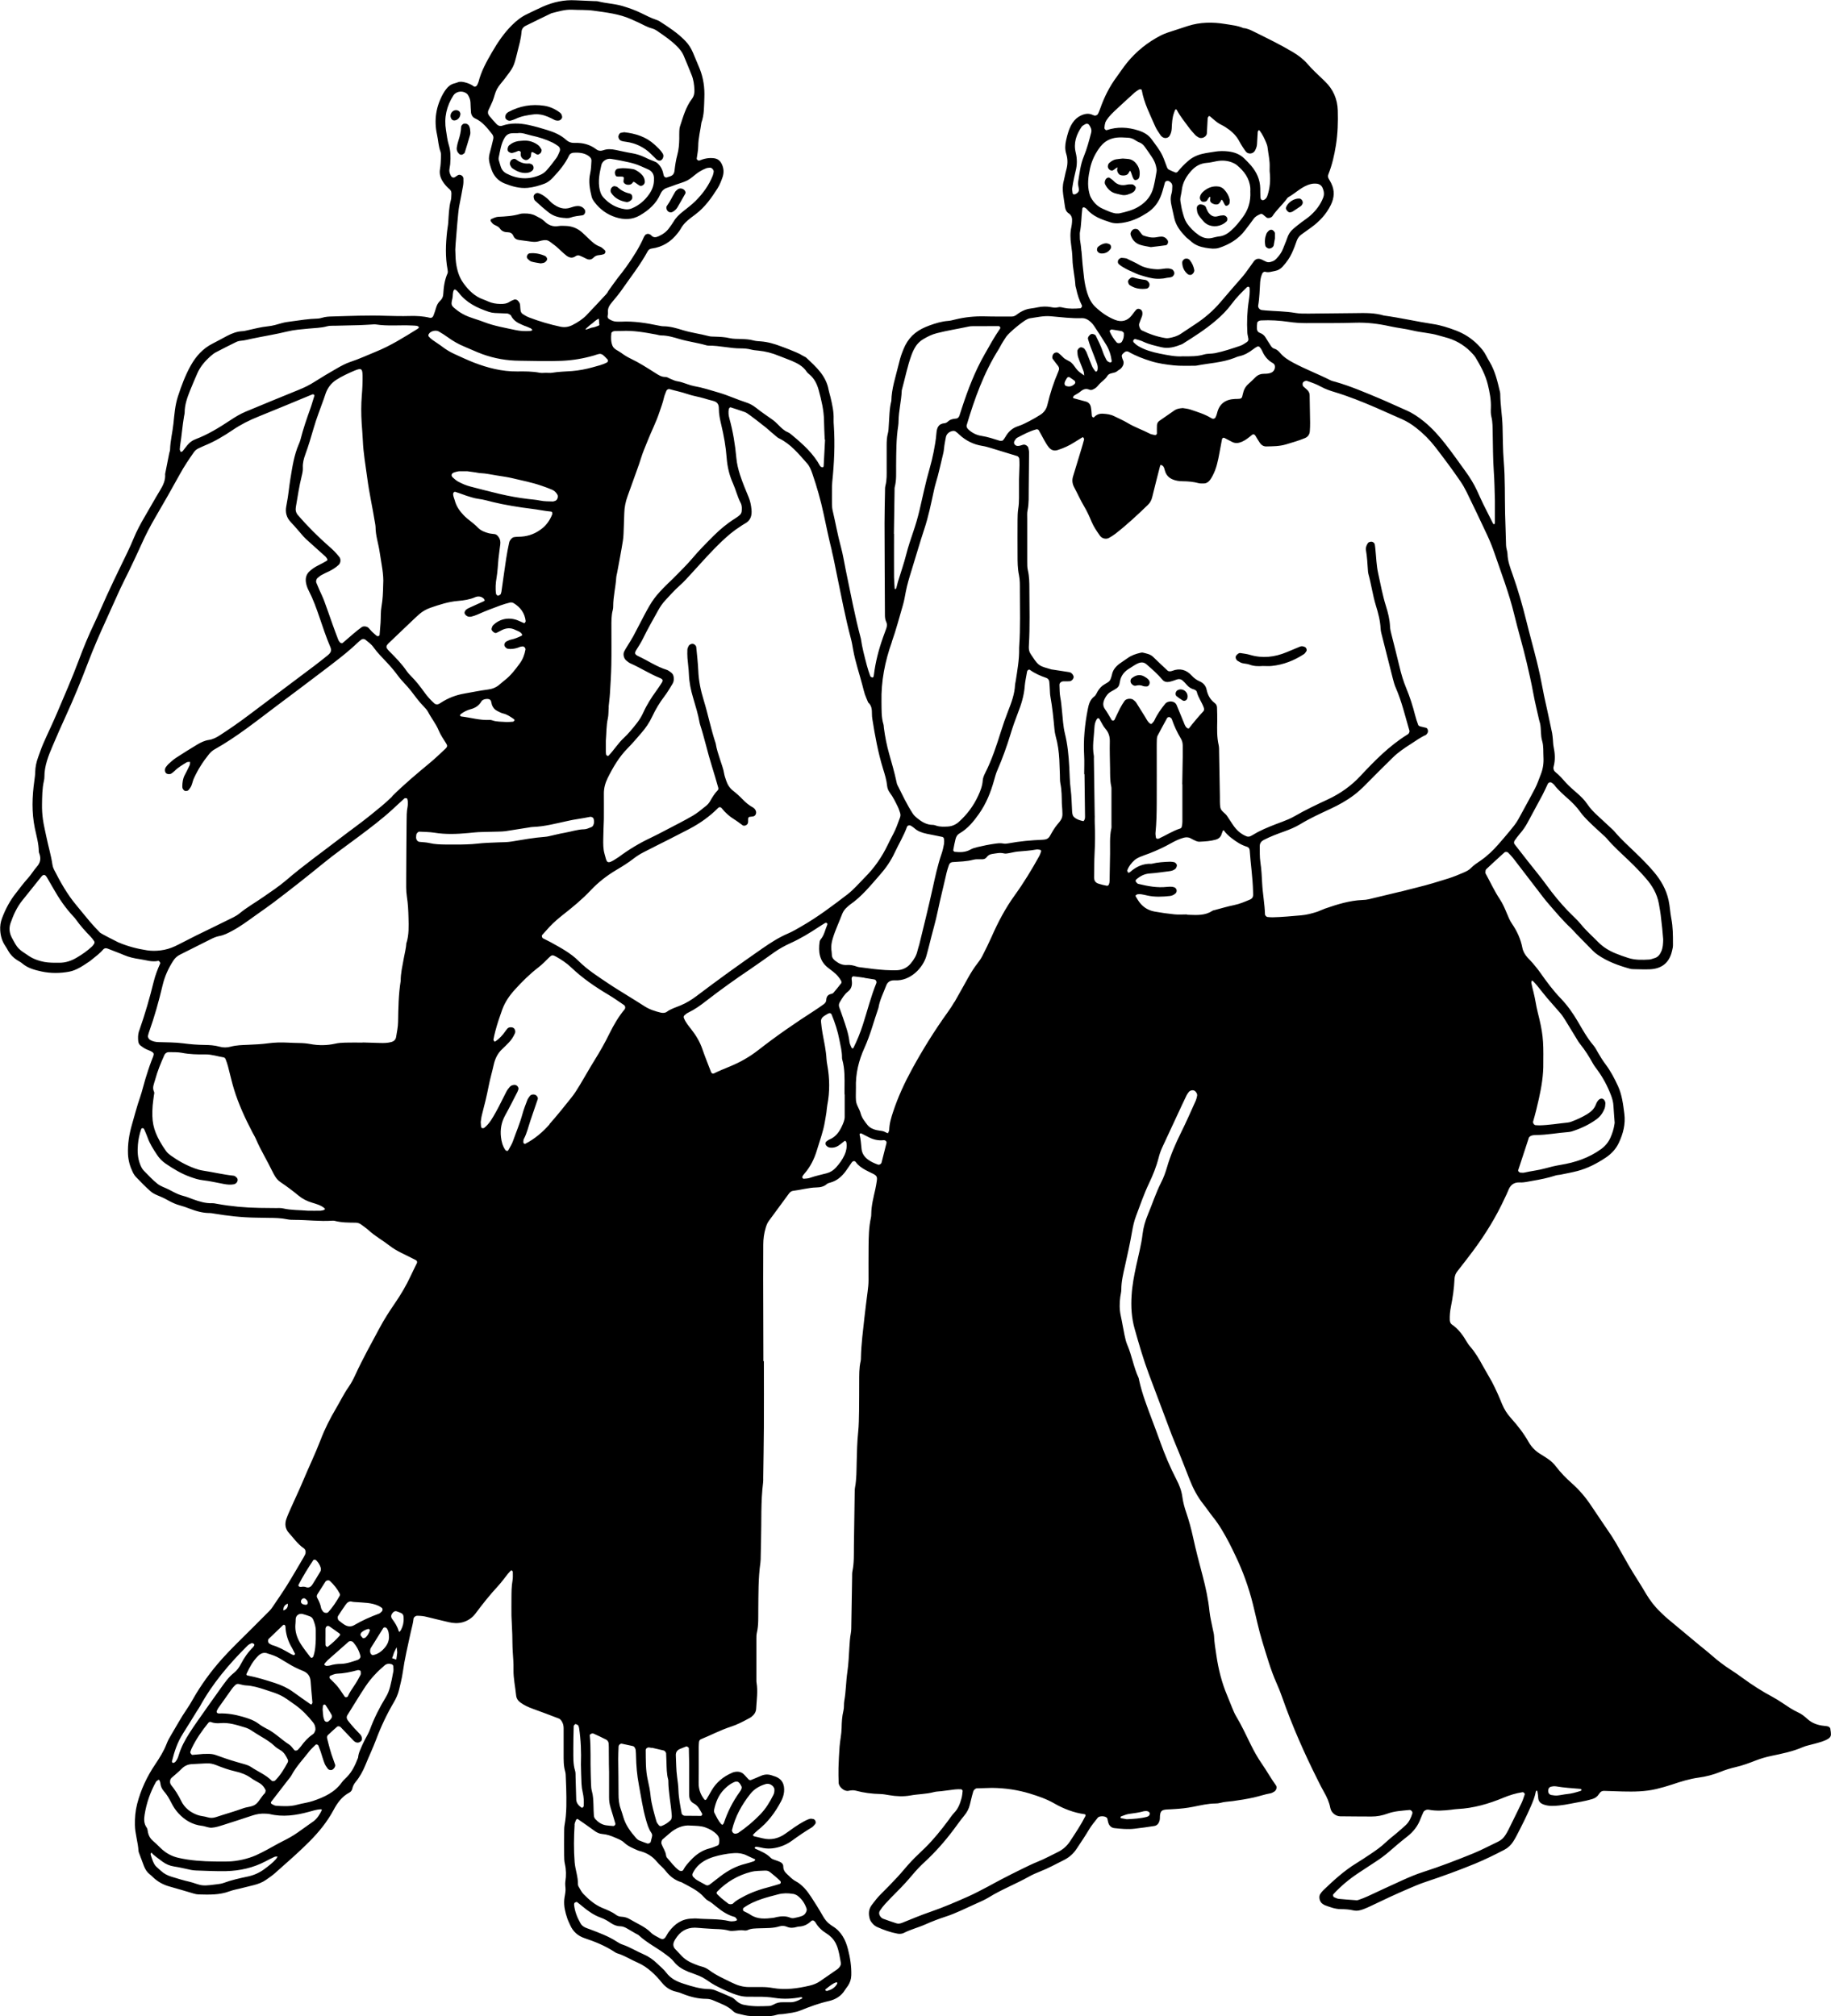 <svg viewBox="0 0 421.83 464.54" xmlns="http://www.w3.org/2000/svg" data-sanitized-data-name="Layer 1" data-name="Layer 1" id="Layer_1">
  <defs>
    <style>
      .cls-1 {
        fill: #000;
        stroke-width: 0px;
      }
    </style>
  </defs>
  <path d="M129.51,26.97c.01.31-.36.72-.68.79-.39.08-.77.03-1.11-.14-1.02-.53-2.03-1.03-3.18-1.22-.47-.08-.93-.12-1.41-.07-1.52.18-3.01.41-4.41,1.09-.34.16-.71.26-1.07.37-.43.13-1.04-.17-1.19-.55-.16-.41.05-1,.43-1.26.08-.05.15-.13.23-.17,2.6-1.4,5.37-1.89,8.28-1.44,1.34.21,2.54.78,3.62,1.59.32.24.45.6.49,1.01Z" class="cls-1"></path>
  <path d="M143.81,30.47c2.61.29,5.03,1.04,7.01,2.87.7.65,1.42,1.28,1.9,2.12.26.45.06,1.19-.45,1.49-.14.08-.37.08-.54.04-.18-.04-.36-.15-.49-.27-.42-.39-.82-.8-1.22-1.2-1.61-1.6-3.55-2.54-5.8-2.85-.38-.05-.76-.09-1.11-.23-.37-.14-.58-.46-.64-.87-.05-.31.25-.89.5-.95.28-.06.56-.1.85-.16Z" class="cls-1"></path>
  <path d="M146.25,39.09c.6.28,1.33.78,1.75,1.3.37.46.57.97.55,1.57-.02.57-.72,1.06-1.21.8-.33-.18-.62-.42-.93-.64-.58-.43-.51-.15-.74.07-.07.07-.12.15-.2.2-.6.36-1.45.19-1.76-.31-.22-.36.16-1.03-.06-1.26-.23-.25-1.08-.06-1.54-.16-.29-.06-.38-.41-.44-.69-.1-.47.25-1.04.67-1.1.37-.05.75-.12,1.13-.12.95,0,2.39.16,2.78.34Z" class="cls-1"></path>
  <path d="M141.58,42.89c.17.06.5.07.69.24.79.73,1.69,1.22,2.74,1.44.09.02.18.07.26.1.37.16.53.84.29,1.24-.23.38-.83.7-1.19.65-1.46-.24-2.71-.83-3.56-2.12-.38-.57.01-1.5.77-1.56Z" class="cls-1"></path>
  <path d="M120.79,32.41c1.21-.05,2.27.34,3.22,1.05.29.22.49.57.69.89.18.29,0,.85-.28,1.02-.16.1-.33.24-.5.26-.34.04-1.12-.71-1.41-.57-.21.11-.09.96-.32,1.21-.46.53-.92.85-1.62.4-.54-.35-.69-.87-.58-1.5.04-.24-.36-.48-.61-.39-.18.06-.35.16-.53.22-.27.09-.54.18-.82.24-.33.07-.85-.17-1-.43-.19-.36-.05-1.05.27-1.32.59-.52,1.28-.84,2.05-.97.47-.07.96-.08,1.43-.12Z" class="cls-1"></path>
  <path d="M121.2,39.86c-1.19.04-2.22-.42-3.16-1.09-.22-.15-.36-.43-.49-.68-.2-.4-.04-1.02.33-1.28.33-.23.71-.3,1.05-.04.86.66,1.81,1.01,2.91.91.09,0,.19,0,.28.03.09.02.17.08.26.1.53.15.73.99.34,1.41-.41.46-.95.6-1.53.63Z" class="cls-1"></path>
  <path d="M267.59,64.2c-1.34.14-2.64-.13-3.93-.52-.27-.08-1.28-.35-2-.68-1.41-.65-1.81-.77-3-1.48-.3-.18-.63-.41-.91-.66-.22-.2-.25-.5-.18-.79.07-.31.54-.68.84-.66.38.03.77.05,1.13.14,1.1.59,1.85.84,3.02,1.53,1.1.65,2.97.97,4.24.97.76,0,1.57-.24,2.34-.2.28.01.56.11.83.19.27.08.6.61.59.91-.02.36-.34.8-.64.87-.18.05-.37.13-.55.13-.57.02-1.19.25-1.78.25Z" class="cls-1"></path>
  <path d="M263.69,66.56c-1.54.08-2.51-.27-3.42-.86-.26-.17-.46-.75-.35-1.03.17-.43.77-.86,1.12-.75.92.29,1.85.45,2.8.57.36.05.67.33.88.69.29.51-.04,1.27-.61,1.33-.29.03-.57.06-.42.05Z" class="cls-1"></path>
  <path d="M283.28,45.94c-.19-.85-.63-1.59-1.22-2.23-.48-.53-1.07-.76-1.78-.77-1.1-.02-2.05.37-2.89,1.05-.27.22-.52.46-.69.76-.17.28-.34.71-.25,1.04.08.26.26.56.5.66.25.1.71.05.95-.09.24-.14.34-.47.5-.68.04-.06.32-.46.41-.29.08.15-.1.74.03,1.04.21.48,1.32.91,1.88.56.46-.37.65-.99.71-.98.39.11.62,1.33,1.01,1.41.31.07.79-.3.83-.64.03-.28.08-.58.02-.84Z" class="cls-1"></path>
  <path d="M281.89,49.61c-.28.02-.57.05-.7.06-.33.08-.52.12-.7.17-.85.22-1.48-.12-2-.76-.24-.3-.4-.65-.54-1-.07-.19-.13-.39-.26-.55-.15-.19-.38-.26-.6-.35-.16-.06-.4-.07-.57-.09-.21-.02-.58.23-.68.4-.21.38-.1.71-.05,1.15.06.55.35.99.68,1.41.3.37.59.75.92,1.09.19.2.43.38.67.52,1.4.81,3.24.56,4.49-.61.22-.21.23-.51.18-.79-.06-.32-.51-.66-.84-.64Z" class="cls-1"></path>
  <path d="M261.64,43.17c.07.28-.18.79-.44,1-.41.34-.9.5-1.39.66s-.97.18-1.45.07c-.41-.09-.82-.19-1.22-.29-1.21-.28-1.99-1.07-2.54-2.14-.19-.37-.06-.98.27-1.32.23-.23.59-.32.78-.17.3.23.64.43.89.7.87.94,1.92,1.15,3.13.86.36-.09.76-.06,1.14-.06.3,0,.77.41.84.69Z" class="cls-1"></path>
  <path d="M262.02,38.06c-.54-.86-1.28-1.41-2.33-1.45-.29-.01-.57-.04-1.03-.08-.4.05-.98.09-1.54.18-.58.1-1.06.42-1.51.78-.36.3-.5.92-.27,1.29.21.35.51.56.94.52.19-.02.93-.66,1.1-.73l.06.04c0,.11-.08.38-.07.6,0,.29.24.78.49.98.41.34,1.58.36,2-.11.23-.26.41-.83.53-.7.3.37.54,1.87,1,2.07.15.06.38.04.53-.03.26-.11.48-.31.55-.62.21-.97.09-1.9-.45-2.75ZM257.45,38.61h0s0,0,0,0Z" class="cls-1"></path>
  <path d="M421.7,398.39c-.06-.29-.28-.51-.56-.59-.27-.08-.56-.1-.85-.13-1.47-.14-2.81-.59-3.92-1.61-.64-.59-1.32-1.13-2.11-1.49-1.32-.6-2.5-1.43-3.7-2.23-.72-.48-1.45-.94-2.21-1.35-2.38-1.27-4.64-2.72-6.82-4.31-.93-.68-1.87-1.35-2.85-1.97-1.54-.99-2.99-2.1-4.36-3.31-.93-.83-1.93-1.59-2.89-2.39-2.44-2.03-4.88-4.05-7.31-6.09-.59-.49-1.12-1.05-1.68-1.58-1.27-1.2-2.3-2.58-3.2-4.07-.64-1.07-1.27-2.15-1.95-3.2-1.46-2.26-2.78-4.6-4.1-6.95-.61-1.09-1.23-2.18-1.91-3.22-1.54-2.32-3.15-4.6-4.68-6.93-1.28-1.94-2.77-3.69-4.51-5.23-1.3-1.15-2.51-2.38-3.57-3.77-.59-.78-1.28-1.43-2.1-1.95-.49-.31-.96-.64-1.46-.93-1.18-.71-2.12-1.64-2.8-2.84-1.14-2.02-2.57-3.84-4.11-5.55-.85-.94-1.5-1.99-1.99-3.15-.33-.8-.65-1.6-1.01-2.39-.44-.96-.88-1.92-1.38-2.85-.64-1.18-1.36-2.32-2-3.5-.88-1.61-1.78-3.19-3-4.57-.25-.29-.48-.6-.67-.93-.92-1.59-1.96-3.07-3.52-4.13-.31-.21-.46-.61-.48-1.01-.04-1.06.07-2.11.28-3.15.41-2.07.72-4.16.81-6.28.03-.71.25-1.3.68-1.84,1.18-1.51,2.37-3.03,3.52-4.57,2.88-3.86,5.4-7.94,7.41-12.33.24-.52.52-1.03.72-1.57.47-1.32,1.28-2.06,2.79-1.98.95.05,1.9-.21,2.85-.37,1.8-.3,3.58-.66,5.32-1.23.36-.12.76-.11,1.14-.19,1.31-.27,2.64-.51,3.93-.85,2.34-.62,4.46-1.73,6.48-3.07,1.32-.88,2.36-2,3.02-3.41.99-2.1,1.57-4.32,1.27-6.69-.28-2.19-.54-4.39-1.48-6.43-.81-1.75-1.7-3.45-2.86-4.99-.64-.85-1.19-1.74-1.72-2.66-.34-.58-.64-1.2-1.07-1.7-1.44-1.7-2.51-3.64-3.62-5.54-1.13-1.92-2.4-3.71-3.94-5.31-1.74-1.81-3.22-3.81-4.66-5.86-.55-.79-1.17-1.52-1.78-2.26-.37-.44-.8-.83-1.18-1.26-.58-.66-1.02-1.38-1.19-2.27-.39-2.01-1.23-3.83-2.39-5.52-.49-.72-.82-1.51-1.15-2.32-.48-1.15-.97-2.32-1.66-3.35-1.24-1.85-2.14-3.87-3.21-5.8-.05-.08-.11-.18-.1-.27.04-.27,0-.64.17-.8,1.39-1.32,2.82-2.61,4.24-3.9.17-.16.64-.13.8.03.39.42.81.82,1.16,1.27,2.35,3.04,4.68,6.1,7.02,9.15.35.46.72.9,1.1,1.34,1.7,1.96,3.36,3.96,5.27,5.73.42.39.78.85,1.18,1.26,1.27,1.31,2.55,2.62,3.84,3.91.34.34.71.65,1.11.92,2.24,1.55,4.76,2.47,7.37,3.19.27.08.57.11.86.11,1.25.02,2.5.08,3.75.03,2.45-.1,4.21-1.21,4.97-3.64.14-.45.24-.92.33-1.39.05-.28.04-.58.04-.86,0-1.92,0-3.84-.37-5.75-.28-1.41-.33-2.85-.64-4.27-.55-2.52-1.79-4.65-3.42-6.57-1.24-1.46-2.6-2.83-3.98-4.17-1.73-1.67-3.52-3.26-5.07-5.11-.18-.22-.4-.41-.61-.61-1.06-.98-2.1-1.97-3.17-2.94-.93-.84-1.8-1.74-2.5-2.78-.65-.97-1.48-1.76-2.35-2.52-.87-.76-1.76-1.51-2.53-2.36-.78-.85-1.5-1.74-2.42-2.45-.41-.32-.56-.82-.43-1.3.41-1.53.31-3.03-.01-4.56-.12-.56-.11-1.15-.17-1.72-.05-.48-.08-.96-.17-1.43-.35-1.69-.72-3.38-1.08-5.07-.34-1.59-.73-3.18-1.02-4.78-.42-2.27-.9-4.52-1.45-6.75-.76-3.07-1.62-6.12-2.38-9.2-.9-3.64-1.93-7.23-3.18-10.76-.54-1.54-1.13-3.05-1.17-4.72-.02-.65-.32-1.29-.33-1.98-.05-2.4-.16-4.8-.22-7.21-.09-4.04.02-8.07-.31-12.11-.22-2.68-.2-5.38-.28-8.07-.07-2.49-.51-4.96-.53-7.46,0-.19-.03-.39-.08-.57-.56-2.33-1.08-4.68-2.33-6.78-.3-.5-.58-1-.84-1.51-.48-.96-1.16-1.75-1.91-2.51-1.45-1.46-3.12-2.54-5.04-3.27-1.71-.65-3.46-1.22-5.25-1.49-3.8-.57-7.54-1.45-11.34-1.96-2.15-.65-4.37-.6-6.58-.56-3.56.05-7.12.09-10.67.11-1.06,0-2.13.03-3.16-.15-2.28-.4-4.59-.38-6.89-.58-.29-.02-.57-.06-.86-.09-.46-.05-.9-.57-.82-1.02.32-1.8.33-3.63.46-5.45.03-.38.1-.76.19-1.13.07-.28.19-.54.29-.81.09-.23.42-.48.69-.4.79.23,1.52-.07,2.27-.2.7-.13,1.26-.48,1.72-.98.45-.5.88-1.02,1.26-1.57.66-.95,1.11-2.02,1.53-3.09.17-.45.32-.9.49-1.35.21-.55.54-1.02,1.01-1.37.77-.57,1.56-1.12,2.34-1.68,1.89-1.38,3.45-3.04,4.49-5.17.81-1.66.92-3.3.1-4.97-.17-.35-.36-.68-.56-1.01-.21-.35-.26-.7-.1-1.09.86-2.15,1.36-4.38,1.73-6.67.43-2.68.51-5.36.43-8.04-.08-2.6-1.05-4.86-2.95-6.68-.21-.2-.41-.41-.62-.6-1.19-1.12-2.38-2.24-3.45-3.48-.95-1.09-2.1-1.95-3.36-2.7-2.89-1.72-5.92-3.19-8.93-4.68-.77-.38-1.55-.77-2.44-.83-1.34-.58-2.8-.71-4.2-.94-2.87-.48-5.75-.44-8.56.45-1.55.49-3.1,1-4.65,1.52-.54.18-1.08.4-1.59.66-3.03,1.56-5.65,3.65-7.8,6.29-.85,1.04-1.58,2.18-2.38,3.26-1.68,2.26-2.91,4.74-3.83,7.39-.13.36-.28.71-.44,1.06-.16.37-.56.55-.94.44-.09-.03-.18-.06-.27-.1-.95-.46-1.85-.31-2.77.12-.81.38-1.43.96-1.92,1.69-.81,1.23-1.17,2.61-1.49,4.03-.24,1.05-.29,2.08.04,3.13.38,1.22.35,2.45,0,3.69-.24.83-.36,1.69-.58,2.52-.28,1.04-.27,2.09-.13,3.15.12.95.29,1.9.42,2.85.08.6.32,1.13.82,1.46.77.49.87,1.21.8,2.01-.03.38-.07.77-.15,1.14-.3,1.33-.26,2.66-.07,4.01.17,1.14.29,2.29.32,3.44.04,2.03.56,4,.67,6.01.02.28.15.56.2.84.27,1.32.69,2.59,1.31,3.8.1.21-.16.63-.39.65-1.25.1-2.49.15-3.73-.11-.47-.1-.94-.26-1.42-.12-.58.16-1.14.04-1.71-.06-.95-.17-1.91-.14-2.87.05-.57.11-1.13.23-1.7.29-.89.09-1.67.44-2.42.87-.33.19-.63.44-.95.66-.33.23-.69.32-1.08.32-2.02-.01-4.04.02-6.06-.04-2.32-.06-4.6.16-6.86.72-.56.14-1.12.29-1.69.33-1.45.11-2.84.54-4.18,1.02-2.64.95-4.43,2.24-5.65,4.61-.26.51-.47,1.05-.68,1.59-.39.98-.65,2.01-.9,3.04-.65,2.7-1.57,5.35-1.62,8.17-.48,1.88-.45,3.81-.6,5.73-.04.57-.04,1.16-.19,1.71-.26.94-.29,1.9-.29,2.86,0,1.73,0,3.46,0,5.19,0,1.34.07,2.69-.28,4.02-.12.45-.09.95-.1,1.43-.04,2.4-.11,4.81-.11,7.21.01,7.02.06,14.04.09,21.06,0,.58.03,1.15.29,1.69.27.56.19,1.12-.03,1.67-.24.63-.46,1.26-.69,1.9-1,2.81-1.75,5.69-2.11,8.65-.01.1-.03.19-.05.28-.05.23-.17.39-.33.33-.17-.06-.4-.17-.45-.31-.29-.81-.57-1.63-.79-2.47-.53-2.04-1.09-4.08-1.38-6.18-1.39-5.2-2.37-10.48-3.47-15.74-.37-1.78-.64-3.6-1.12-5.35-.76-2.78-1.25-5.62-1.91-8.42-.11-.46-.15-.95-.15-1.42-.02-1.06,0-2.11,0-3.17,0-.67-.01-1.35.06-2.02.44-4.31.65-8.63.36-12.96-.03-.48-.07-.96-.05-1.44.07-1.75-.32-3.44-.72-5.12-.13-.56-.32-1.11-.43-1.67-.58-3.27-2.9-5.32-5.15-7.42-.2-.19-.51-.27-.75-.43-.98-.62-2.07-1-3.13-1.45-.62-.26-1.26-.47-1.88-.71-1.53-.59-3.09-1.05-4.73-1.17-.57-.04-1.16-.07-1.71-.22-.94-.26-1.89-.29-2.86-.33-.86-.03-1.75,0-2.58-.19-1.14-.27-2.28-.31-3.43-.35-.48-.02-.98,0-1.43-.13-1.95-.52-3.95-.76-5.89-1.35-1.46-.45-2.94-.9-4.5-.91-.38,0-.76-.09-1.14-.16-2.83-.59-5.67-1.05-8.57-.9-.38.02-.77,0-1.15-.01-.6-.02-1.12-.25-1.62-.55-.27-.16-.43-.37-.4-.69.03-.29.12-.58.09-.86-.12-.95.33-1.65.9-2.34.8-.96,1.61-1.91,2.32-2.94,2.03-2.92,4.24-5.72,5.94-8.85.19-.35.5-.56.92-.61,2.52-.34,4.48-1.6,6.01-3.59.23-.3.48-.61.66-.94.56-1.05,1.4-1.83,2.32-2.53.38-.29.77-.58,1.15-.87,2.11-1.6,3.61-3.71,5-5.91.51-.8.87-1.72,1.18-2.62.35-1.03.29-2.07-.22-3.08-.38-.75-.94-1.16-1.78-1.27-1.18-.15-2.29.1-3.37.54-.21.08-.62-.24-.59-.46.12-.95.35-1.9.35-2.85.01-1.84.5-3.61.73-5.42.67-1.85.6-3.79.68-5.7.1-2.32-.21-4.6-1.09-6.78-.51-1.25-1.04-2.48-1.56-3.72-.42-.98-.98-1.86-1.73-2.64-1.75-1.82-3.85-3.18-5.95-4.53-.24-.15-.52-.26-.79-.35-1.19-.4-2.29-.97-3.41-1.52-1.38-.68-2.83-1.19-4.29-1.63-1.84-.55-3.79-.6-5.65-1.08-.27-.07-.57-.05-.86-.06-1.44-.06-2.88-.11-4.32-.19-2.65-.15-5.16.4-7.56,1.46-1.23.54-2.43,1.16-3.64,1.73-1.32.62-2.44,1.51-3.47,2.54-1.86,1.85-3.31,4-4.61,6.25-1.25,2.16-2.47,4.35-3.09,6.8-.07.27-.23.53-.34.79-.11.24-.53.43-.71.29-.63-.47-1.32-.76-2.08-.95-.57-.14-1.12-.24-1.69,0-.27.11-.55.18-.82.26-.78.21-1.36.69-1.84,1.32-.23.3-.45.63-.64.96-1.68,2.97-2.18,6.15-1.45,9.47.29,1.31.32,2.67.8,3.95.16.43.13.95.11,1.43-.04.86-.07,1.74-.22,2.58-.22,1.24.18,2.26.88,3.23.4.55.85,1.03,1.37,1.47.3.26.41.64.38,1.04-.04.48,0,.98-.13,1.43-.45,1.69-.49,3.42-.6,5.14-.04.67-.19,1.33-.26,2-.33,2.97-.45,5.94.11,8.9.05.27.09.6-.02.84-.67,1.53-.89,3.13-.98,4.77-.03.6-.26,1.12-.71,1.53-.51.47-.8,1.06-.98,1.73-.15.56-.36,1.1-.55,1.64-.14.41-.48.65-.87.55-1.51-.37-3.03-.45-4.58-.41-1.82.05-3.65.02-5.48-.04-4.14-.15-8.27.03-12.4.15-.77.02-1.54.05-2.28.28-.36.11-.75.2-1.13.21-2.02.05-4.01.38-6.01.65-.76.1-1.51.19-2.26.41-1.01.3-2.04.6-3.08.71-1.64.16-3.21.58-4.8.93-.37.08-.75.19-1.13.2-1.28.06-2.44.51-3.55,1.09-1.11.58-2.19,1.2-3.31,1.76-2.23,1.12-3.83,2.89-5.03,5.02-1.27,2.27-2.18,4.7-2.98,7.17-.66,2.02-.81,4.15-1.03,6.23-.21,2.01-.72,3.97-.78,6,0,.28-.13.56-.19.84-.32,1.6-.63,3.2-.95,4.8.12,1.42-.46,2.6-1.17,3.77-1.2,1.97-2.31,3.99-3.48,5.98-.98,1.66-1.89,3.35-2.62,5.13-.88,2.14-1.91,4.2-2.92,6.27-1.15,2.33-2.24,4.68-3.33,7.03-.93,2.01-1.76,4.05-2.71,6.05-1.37,2.86-2.59,5.79-3.69,8.76-1.51,4.05-3.26,8.01-4.94,11.98-1.01,2.39-2.15,4.72-3.19,7.1-.46,1.05-.83,2.15-1.22,3.23-.39,1.09-.64,2.21-.66,3.38-.01.67-.11,1.34-.2,2.01-.51,3.64-.64,7.26.11,10.9.37,1.78.9,3.54.92,5.39,0,.19.09.37.15.56.38,1.1.2,2.04-.59,2.93-.76.86-1.34,1.88-2.12,2.73-.98,1.07-1.82,2.24-2.71,3.37-1.39,1.74-2.41,3.69-3.2,5.77-.35.93-.48,1.84-.42,2.82.08,1.27.41,2.46,1.13,3.52.27.4.5.82.74,1.24.49.85,1.16,1.53,1.98,2.06.4.26.85.47,1.21.78,1.29,1.11,2.87,1.52,4.47,1.87,2.1.45,4.22.43,6.31.05,1.83-.34,3.33-1.45,4.85-2.46.16-.11.3-.24.45-.36.88-.74,1.83-1.4,2.58-2.3.25-.3.63-.37,1.04-.2,1.24.51,2.52.95,3.75,1.48,1.16.5,2.39.77,3.61.94,1.41.19,2.8.74,4.27.4.21-.05.55.42.46.61-.59,1.32-1.11,2.67-1.46,4.06-.94,3.83-2.03,7.61-3.34,11.32-.03.09-.07.18-.1.27-.23.75-.23,1.51-.15,2.28.04.4.23.76.54.99.45.35.94.69,1.46.9,2.01.81,1.74.79,1.01,2.7-.51,1.34-.95,2.72-1.37,4.09-.42,1.38-.73,2.79-1.2,4.15-.73,2.09-1.28,4.23-1.89,6.35-.64,2.22-1.01,4.49-.91,6.83.07,1.47.46,2.84,1.1,4.15.21.43.48.84.81,1.18,1.07,1.1,2.13,2.22,3.3,3.23.87.76,2.04,1.05,3.07,1.57.43.21.85.46,1.27.68.77.4,1.55.76,2.39.98.74.19,1.47.46,2.18.73,1.53.59,3.09,1.05,4.75,1.04.29,0,.57.06.86.11,3.23.54,6.47.91,9.74.95.96.01,1.92.04,2.88.05,1.44.01,2.88.03,4.31.33.56.12,1.15.13,1.72.13,2.88,0,5.76.38,8.65.19.19-.01.39-.02.57.03,1.6.43,3.23.41,4.87.43.5,0,.93.18,1.32.48.53.41,1.11.78,1.6,1.23,1.49,1.38,3.28,2.35,4.87,3.59,1.62,1.27,3.49,2,5.27,2.93.26.13.52.26.77.39.27.14.38.44.25.7-.46.95-.94,1.89-1.38,2.85-1.05,2.28-2.32,4.41-3.74,6.48-1.25,1.82-2.45,3.69-3.49,5.64-1.9,3.56-3.88,7.08-5.56,10.75-.44.96-.93,1.91-1.53,2.77-1.11,1.58-1.94,3.31-2.92,4.97-1.37,2.32-2.59,4.72-3.55,7.24-1.24,3.23-2.75,6.34-4.08,9.53-.81,1.95-1.73,3.85-2.59,5.79-.43.97-.88,1.93-1.23,2.92-.41,1.17-.26,2.3.59,3.23,1.1,1.2,2.02,2.58,3.4,3.51.49.33.57,1,.28,1.56-.09.17-.18.34-.27.51-1.27,2.15-2.51,4.32-3.83,6.44-1.07,1.71-2.22,3.37-3.35,5.04-.21.32-.45.63-.72.9-1.28,1.3-2.58,2.58-3.87,3.88-2.37,2.39-4.83,4.69-7.07,7.2-2.56,2.87-4.83,5.98-6.73,9.34-.42.75-.87,1.5-1.36,2.21-1.32,1.9-2.4,3.94-3.59,5.91-.4.66-.78,1.34-1.05,2.05-.66,1.72-1.63,3.26-2.65,4.78-1.9,2.81-3.31,5.83-4.16,9.13-.41,1.61-.54,3.2-.51,4.85.04,2.04.72,3.97.83,5.98.01.19.1.37.16.55.37.99.73,1.98,1.11,2.96.29.72.69,1.37,1.32,1.86.23.18.45.37.65.57,1.12,1.1,2.43,1.84,3.96,2.25,1.85.5,3.68,1.08,5.52,1.61.37.11.75.19,1.13.2,2.4.06,4.8.15,7.11-.72.8-.3,1.67-.45,2.5-.66,1.02-.26,2.05-.51,3.07-.76,1.03-.26,2.02-.63,2.89-1.25.7-.5,1.43-.98,2.07-1.56,2.66-2.37,5.35-4.68,7.86-7.21,2.18-2.19,4.12-4.56,5.59-7.3.87-1.63,1.92-3.1,3.62-4,.35-.18.6-.51.69-.89.13-.58.36-1.07.74-1.53.99-1.19,1.72-2.54,2.3-3.97.79-1.96,1.71-3.86,2.45-5.84,1.11-2.97,2.47-5.84,4.08-8.58.54-.92.97-1.88,1.21-2.91.31-1.31.65-2.61.84-3.94.44-3.14,1.18-6.23,1.85-9.32.22-1.03.55-2.04.64-3.09.03-.34.47-.68.82-.68.77,0,1.53.07,2.28.27,1.67.43,3.36.81,5.03,1.21,1.04.25,2.11.3,3.14.03,1.23-.33,2.26-1.02,3.04-2.07,1.61-2.16,3.28-4.26,5.11-6.24.85-.91,1.57-1.94,2.36-2.92.18-.22.38-.43.58-.64.06-.06.22-.14.25-.11.11.11.26.25.26.38,0,.67.05,1.36-.07,2.01-.24,1.34-.23,2.68-.24,4.03,0,1.35-.02,2.69,0,4.04.04,1.44.15,2.88.19,4.32.04,1.34.02,2.68.11,4.02.09,1.34.2,2.69.17,4.03-.04,2.04.41,4.01.61,6.01.07.71.47,1.26,1.04,1.66.86.62,1.82,1.05,2.82,1.41,1.99.7,3.95,1.48,5.93,2.22.5.19.71.61.92,1.05.21.45.23.93.23,1.41,0,1.92,0,3.85,0,5.77,0,1.35-.03,2.69.36,4.01.13.45.11.95.14,1.43.04.77.07,1.54.09,2.31.07,2.88.15,5.77-.38,8.63-.1.56-.08,1.15-.09,1.73-.01,1.73-.02,3.46,0,5.19,0,.67.02,1.35.17,2,.3,1.34.32,2.69.11,4.01-.11.69.05,1.32.04,1.98-.01.76-.24,1.51-.3,2.28-.12,1.46.23,2.86.69,4.24.18.54.45,1.06.68,1.59.66,1.49,1.78,2.48,3.32,3,2.37.79,4.68,1.72,6.79,3.1.24.16.49.32.76.4,1.67.51,3.13,1.47,4.71,2.15,1.17.5,2.18,1.22,3.12,2.04.87.76,1.65,1.6,2.38,2.51.86,1.07,1.95,1.83,3.33,2.13.47.1.93.26,1.37.44,1.8.72,3.64,1.21,5.6,1.21.58,0,1.13.14,1.67.38,1.57.71,3.24,1.21,4.51,2.48.26.26.65.44,1.01.53,1.03.24,2.07.55,3.11.58,2.01.05,4.03.3,6.02-.32.45-.14.95-.09,1.43-.16,1.33-.2,2.68-.31,3.93-.82,2.14-.87,4.29-1.66,6.55-2.17,1.53-.35,2.85-1.15,3.7-2.56.2-.33.46-.62.67-.94.49-.73.75-1.52.78-2.43.06-2.04-.26-4.05-.76-5.99-.55-2.17-1.55-4.15-3.61-5.36-.17-.1-.32-.22-.47-.33-.72-.51-1.24-1.17-1.68-1.94-.85-1.5-1.77-2.97-2.72-4.42-.95-1.45-2.02-2.81-3.61-3.66-.77-.41-1.35-1.07-1.99-1.65-.53-.48-.83-1.01-.83-1.74,0-.52-.36-.87-.83-1.07-.35-.15-.72-.28-1.08-.4-.37-.12-.73-.24-1.01-.53-.97-.99-2.22-1.49-3.45-2.04-.24-.11-.27-.28-.13-.38.07-.05.17-.12.25-.11.38.05.76.1,1.13.19,1.44.37,2.83.27,4.26-.16,1.03-.31,1.98-.78,2.83-1.4,1.48-1.08,2.98-2.11,4.55-3.05.32-.19.56-.51.82-.8.3-.34.05-1.06-.41-1.16-.27-.06-.58-.12-.84-.04-.45.13-.89.34-1.31.57-1.53.82-2.91,1.86-4.32,2.86-1.56,1.1-3.3,1.52-5.2,1.05-.65-.16-1.31-.3-1.96-.46-.09-.02-.18-.09-.23-.16-.04-.06-.05-.19-.01-.23.34-.34.66-.69,1.03-.98,2.32-1.81,4.03-4.1,5.39-6.68.36-.69.62-1.4.7-2.18.17-1.72-.43-3.14-2.44-3.68-.09-.03-.18-.07-.27-.1-.85-.31-1.69-.31-2.53.04-.8.33-1.58.69-2.39,1-.14.05-.4,0-.51-.11-.41-.4-.76-.87-1.18-1.26-.62-.57-1.38-.64-2.16-.47-.19.04-.37.11-.54.19-2,.87-3.6,2.19-4.7,4.09-.38.66-.75,1.34-1.15,1.99-.12.19-.36.21-.48.07-.24-.3-.45-.62-.63-.95-.51-.95-.73-1.95-.7-3.04.05-2.69.01-5.39.02-8.08,0-.38.03-.77.06-1.15.02-.32.2-.58.45-.68,2.31-.94,4.52-2.12,6.9-2.89,1.38-.44,2.66-1.11,3.93-1.79.25-.14.52-.26.74-.43.63-.48,1.1-1.06,1.15-1.9.11-2.01.43-4.01.09-6.03-.03-.19-.03-.38-.03-.58,0-3.17,0-6.35,0-9.52,0-.48,0-.97.11-1.44.4-1.71.3-3.44.32-5.17.04-3.65-.02-7.31.49-10.94.07-.47.06-.96.07-1.44.03-1.25.05-2.5.08-3.75.12-4.42-.08-8.85.47-13.25.05-.38.03-.77.03-1.15.05-3.85.13-7.69.15-11.54.03-5.1,0-10.19,0-15.29-.04,0-.08,0-.11,0-.02-6.35-.04-12.69-.05-19.04,0-2.6.01-5.19.02-7.79,0-1.35.18-2.67.58-3.97.17-.56.37-1.07.72-1.54,1.54-2.09,3.08-4.18,4.61-6.27.23-.32.54-.58.93-.63,1.81-.22,3.58-.75,5.41-.79.88-.02,1.71-.17,2.41-.79.2-.18.51-.25.79-.33,1.57-.43,2.69-1.44,3.61-2.72.45-.62.87-1.27,1.31-1.9.26-.38.7-.45.94-.11.57.81,1.37,1.34,2.2,1.81.59.33,1.2.6,1.8.9.81.42.98.7.85,1.59-.09.66-.21,1.33-.35,1.98-.42,1.88-.91,3.74-.93,5.68,0,.29-.02.58-.08.86-.48,2.17-.52,4.39-.54,6.6-.03,2.6-.01,5.19-.01,7.79,0,.87-.09,1.72-.2,2.58-.26,2-.52,4-.74,6-.33,3.06-.74,6.11-.81,9.19,0,.29,0,.58-.06.86-.38,1.61-.33,3.25-.34,4.88-.01,2.21,0,4.42-.03,6.64-.03,1.63-.04,3.27-.21,4.9-.24,2.3-.28,4.61-.34,6.91-.05,1.92-.02,3.85-.37,5.75-.09.47-.08.96-.09,1.44-.07,4.04-.13,8.08-.18,12.12-.02,1.92.06,3.85-.33,5.75-.1.47-.07.96-.08,1.44-.06,3.56-.11,7.11-.18,10.67-.01.77.01,1.55-.13,2.3-.2,1.05-.25,2.1-.32,3.15-.12,1.92-.19,3.83-.47,5.74-.32,2.18-.31,4.4-.7,6.58-.14.75-.02,1.56-.2,2.29-.32,1.32-.4,2.66-.42,4.01-.03,1.45-.36,2.86-.47,4.29-.12,1.63-.2,3.26-.25,4.9-.03,1.15,0,2.31.04,3.46.04.91,1.29,2.01,2.24,1.82.56-.11,1.11-.2,1.7-.04,1.86.5,3.76.74,5.7.78.67.02,1.33.15,2,.26,1.63.28,3.29.36,4.88.07,1.8-.33,3.64-.3,5.42-.78.55-.15,1.14-.14,1.71-.21,1.05-.13,2.09-.28,3.14-.4.47-.05.96-.06,1.43-.03.13,0,.35.25.34.36-.05.57-.11,1.15-.26,1.71-.33,1.21-.75,2.37-1.66,3.31-.53.55-.95,1.21-1.41,1.83-1.61,2.16-3.3,4.26-5.21,6.16-1.09,1.08-2.24,2.11-3.29,3.23-1.12,1.19-2.13,2.48-3.24,3.67-1.24,1.34-2.52,2.64-3.82,3.93-.75.75-1.39,1.59-2.03,2.43-.79,1.03-.79,2.15-.46,3.29.13.44.47.84.79,1.18.25.27.6.5.94.65,1.49.66,3.03,1.22,4.64,1.51.45.08,1.01.06,1.41-.14,1.63-.84,3.41-1.27,5.08-2.02,1.49-.66,3.02-1.25,4.57-1.75,2.39-.77,4.6-1.92,6.88-2.93,1.05-.47,2.12-.92,3.1-1.52,2.95-1.83,6.19-3.07,9.21-4.76.84-.47,1.72-.86,2.61-1.21,1.89-.73,3.65-1.72,5.45-2.61,1.25-.62,2.23-1.49,2.98-2.64.95-1.44,1.93-2.87,2.81-4.36.59-1,1.34-1.87,2.05-2.78.31-.39,1.38-.43,1.9-.12.18.11.29.23.33.44.05.28.11.57.19.84.21.72.73,1.18,1.44,1.25,1.53.16,3.07.31,4.6.13,1.53-.18,3.05-.38,4.57-.63.61-.1,1-.55,1.17-1.14.05-.18.1-.38.1-.57-.02-2.04.59-2.06,2.24-2.12.38-.01.77-.05,1.15-.07,1.44-.08,2.86-.24,4.28-.52,1.69-.33,3.38-.75,5.12-.76.38,0,.78-.04,1.14-.14.93-.27,1.9-.28,2.85-.41,1.61-.22,3.23-.48,4.82-.83,1.31-.29,2.58-.74,3.91-.97.27-.05.53-.21.78-.35.53-.29.77-1.03.45-1.48-1.18-1.64-2.16-3.41-3.31-5.07-.93-1.35-1.72-2.77-2.45-4.24-1.11-2.24-2.14-4.51-3.44-6.66-.39-.65-.66-1.38-.96-2.09-.37-.88-.71-1.79-1.08-2.67-1.24-2.94-2-5.99-2.47-9.15-.22-1.52-.49-3.03-.55-4.57-.02-.47-.17-.94-.26-1.41-.27-1.41-.64-2.82-.79-4.24-.28-2.78-.87-5.49-1.58-8.19-.79-2.97-1.57-5.94-2.22-8.94-.41-1.88-.91-3.73-1.53-5.55-.41-1.19-.75-2.4-.91-3.62-.19-1.47-.7-2.78-1.37-4.06-1.46-2.82-2.69-5.74-3.76-8.73-.61-1.72-1.26-3.42-1.9-5.13-1.11-2.97-2.26-5.92-2.94-9.03-.04-.19-.05-.39-.13-.56-1.14-2.45-1.54-5.15-2.61-7.62-.3-.7-.46-1.47-.62-2.21-.32-1.5-.55-3.02-.88-4.52-.31-1.43-.29-2.86-.1-4.3.08-.57.24-1.14.24-1.71,0-1.85.44-3.63.84-5.4.59-2.62,1.17-5.24,1.63-7.89.21-1.22.47-2.45.92-3.62.95-2.51,1.81-5.06,2.97-7.49.91-1.91,1.71-3.87,2.23-5.93.21-.85.5-1.66.86-2.44,1.53-3.31,3.08-6.62,4.62-9.93.33-.7.65-1.4.99-2.08.13-.25.31-.48.48-.71.28-.36.92-.51,1.3-.3.42.23.71.77.62,1.19-.08.37-.16.76-.31,1.1-1.11,2.45-2.18,4.92-3.38,7.33-1.29,2.59-2.43,5.22-3.24,8-.35,1.19-.77,2.39-1.34,3.49-1.23,2.41-2.04,4.98-3.08,7.45-.59,1.42-1.03,2.92-1.21,4.44-.29,2.49-.95,4.9-1.47,7.34-.49,2.26-.92,4.5-1.06,6.82-.17,2.62-.02,5.17.7,7.71.99,3.51,2,7.02,3.28,10.44,1.51,4.05,3.05,8.08,4.56,12.13.43,1.17.87,2.34,1.36,3.49.79,1.85,1.52,3.73,2.27,5.61.39.98.77,1.97,1.15,2.95.81,2.07,1.81,4.02,3.2,5.77.78.98,1.47,2.03,2.25,3,1.46,1.81,2.59,3.82,3.67,5.86.49.93.94,1.89,1.4,2.85,1.77,3.64,3.13,7.42,4.11,11.35.72,2.88,1.3,5.8,2.18,8.65.99,3.21,1.89,6.45,3.26,9.53.47,1.05.9,2.12,1.28,3.21,2.32,6.63,5.15,13.04,8.31,19.31.43.86.85,1.72,1.33,2.55.68,1.17,1.22,2.38,1.48,3.73.21,1.06,1.22,1.87,2.26,1.89,2.4.04,4.81.03,7.21.05,1.27.01,2.49-.23,3.67-.66,1.65-.61,3.38-.67,5.09-.85.36-.04.76.45.67.76-.31,1.03-.74,1.99-1.53,2.73-.7.66-1.44,1.27-2.17,1.9-.8.69-1.65,1.32-2.42,2.05-1.05,1-2.22,1.84-3.42,2.64-1.12.75-2.24,1.5-3.38,2.2-2.81,1.72-5.21,3.93-7.58,6.19-.28.26-.51.57-.72.89-.45.66-.14,1.88.56,2.3.17.1.32.22.5.29,1.17.43,2.33.88,3.61.9.96.01,1.94.05,2.86.27.92.22,1.71.02,2.52-.3.54-.21,1.07-.44,1.58-.69,2.86-1.38,5.73-2.72,8.64-3.97,1.32-.57,2.65-1.14,4.01-1.59,3.83-1.27,7.61-2.65,11.34-4.18,2.31-.95,4.55-2.06,6.77-3.21.88-.46,1.56-1.11,2.08-1.94.26-.41.5-.82.72-1.25,1.2-2.3,2.37-4.62,3.39-7,.45-1.06.88-2.12,1.08-3.26.01-.08.12-.14.19-.22.06.08.16.14.17.23.06.28.1.56.13.84.03.29.03.58.08.86.12.61.5,1.02,1.08,1.25,1.2.48,2.45.41,3.7.28.86-.09,1.71-.23,2.56-.4,1.69-.34,3.41-.58,5.07-1.08.69-.21,1.2-.57,1.57-1.17.05-.08.12-.15.17-.23.24-.34.59-.5.98-.49,1.44.04,2.88.1,4.32.14,2.6.06,5.18.04,7.74-.57,1.22-.29,2.41-.63,3.59-1.02,2-.67,4.01-1.31,6.12-1.6,1.71-.23,3.38-.66,5-1.31,1.15-.47,2.36-.84,3.57-1.12,1.6-.36,3.12-.94,4.64-1.53,1.16-.45,2.35-.79,3.58-1.05,2.44-.51,4.89-1,7.2-2,.87-.38,1.84-.53,2.76-.8,1.11-.32,2.24-.56,3.22-1.2.34-.22.55-.56.55-.95,0-.38-.05-.76-.13-1.14ZM352.15,262.29c.13-.39.49-.59.87-.68.28-.07.57-.07.86-.08,2.5-.02,4.96-.5,7.45-.69.28-.02.57-.08.84-.16,2.02-.65,3.93-1.53,5.65-2.79.88-.64,1.48-1.5,1.86-2.51.13-.35.14-.75.17-1.13.03-.49-.35-1.05-.75-1.1-.42-.06-.73.17-.97.48-.17.22-.33.48-.42.74-.36,1.06-1.12,1.78-2.04,2.34-1.15.7-2.37,1.26-3.63,1.73-.27.1-.55.18-.83.21-2.19.22-4.37.61-6.58.65-.29,0-.57-.02-.86-.04-.33-.02-.66-.5-.57-.84.51-1.75.95-3.51,1.34-5.29.6-2.73,1.06-5.46,1.01-8.26,0-.1,0-.19,0-.29.06-4.92-.08-6.56-1.3-11.39-.38-1.49-.55-3.01-.94-4.5-.19-.74-.37-1.49-.52-2.24-.03-.16.08-.35.13-.52.08.04.18.07.25.13.33.34.66.68.96,1.05.79.96,1.54,1.96,2.35,2.91.99,1.17,2.04,2.29,3.03,3.47.43.51.79,1.08,1.15,1.65.81,1.3,1.6,2.62,2.4,3.93.3.49.58,1.01.94,1.45,1.15,1.42,2.12,2.96,3,4.56.28.5.64.95.98,1.42,1.31,1.79,2.35,3.73,3.14,5.8.31.81.55,1.63.59,2.51.07,1.24.18,2.49.28,3.89,0,.03-.03.22-.06.41-.15,1.05-.49,2.06-.91,3.02-.47,1.06-1.2,1.95-2.16,2.64-2.78,2.02-5.95,3.08-9.29,3.63-1.24.21-2.45.49-3.64.83-1.58.44-3.2.59-4.78.96-.27.06-.57.01-.86,0-.25,0-.59-.35-.53-.54.8-2.46,1.6-4.91,2.42-7.37ZM89.18,375.29c.33.5.4,1.06.43,1.73.06.9-.27,1.78-.89,2.54-.74.91-1.63,1.59-2.81,1.81-.13.02-.35-.13-.44-.26-.24-.32-.24-.7-.16-1.08.02-.09.05-.19.1-.27.95-1.54,1.91-3.07,2.87-4.6.2-.31.68-.22.91.13ZM81.1,369.06c.27.07.56.06.85.09,1.8.14,3.64.09,5.32.89.26.12.48.3.72.46.18.12.19.59,0,.77-.21.19-.4.44-.65.53-1.98.73-3.9,1.58-5.72,2.65-.73.43-1.48.37-2.18-.04-.49-.29-.93-.66-1.38-1.02-.27-.22-.35-.78-.17-1.05.58-.88,1.14-1.76,1.76-2.62.34-.47.78-.85,1.46-.67ZM75.38,382.63c1.64-1.46,3.28-2.9,4.93-4.35.26-.23.81-.16,1.04.1.83.95,1.42,2.02,1.7,3.26.03.15-.08.37-.19.51-.11.14-.29.26-.46.32-1.27.41-2.51.89-3.87.91-.86.01-1.71.12-2.54.38-.27.08-.56.07-.8.09-.13-.05-.22-.08-.3-.12-.19-.09-.22-.25-.06-.45.18-.22.36-.45.57-.64ZM74.99,376.8s0,0,0,0c0-.47,0-.95,0-1.42.01-.61.46-.93.91-.63.78.53,1.54,1.09,2.31,1.64.2.14.2.31.04.49-.8.94-1.72,1.76-2.69,2.52-.07.05-.23.11-.26.07-.12-.11-.3-.26-.3-.41-.03-.76-.01-1.52-.01-2.27ZM75,392.87c.47.7.91,1.42,1.33,2.14.26.44.18.78-.26,1.25-.13.14-.27.25-.42.38-.27.23-.79.08-.91-.26-.09-.26-.21-.53-.25-.8-.08-.56-.11-1.12-.16-1.68.02-.27.03-.55.06-.83.01-.08.09-.17.15-.23.11-.12.33-.14.45.04ZM76,386.73c-.19-.19-.12-.54.22-.67.45-.16.9-.39,1.36-.41,1.64-.06,3.23-.38,4.8-.82.16-.04.35.02.49.04.09.08.22.14.22.21.01.28.09.61-.03.84-.44.85-.91,1.69-1.45,2.48-.54.79-1.08,1.59-1.47,2.46-.11.24-.58.28-.72.09-.54-.78-1.04-1.6-1.64-2.34-.54-.67-1.19-1.25-1.79-1.86ZM83.11,376.86c-.14-.22,0-.58.21-.76.44-.39.96-.62,1.52-.77.07-.02.18.04.24.09.06.05.15.15.14.2-.19.65-.51,1.24-1.02,1.7-.12.1-.34.1-.57.16-.16-.18-.36-.37-.51-.6ZM76,364.27c.91.85,1.69,1.81,2.26,2.92.04.08.05.17.08.26-.03.09-.04.19-.09.27-.76,1.33-1.59,2.6-2.62,3.74-.28.31-1,.2-1.25-.19-.15-.24-.35-.48-.4-.75-.15-.86-.51-1.63-.92-2.39-.15-.27-.07-.57.08-.81.6-.97,1.22-1.93,1.84-2.89.2-.31.77-.39,1-.17ZM68.78,365.16c1-1.95,2.16-3.81,3.37-5.64.14-.21.52-.18.73.03.48.48.82,1.06,1.01,1.7.07.25.05.6-.07.82-.57.99-1.19,1.96-1.78,2.93-.39.63-.88.99-1.66.67-.17-.07-.37-.05-.56-.08-.19.02-.38.06-.57.06-.37,0-.59-.24-.46-.49ZM70.9,369.38c0,.13-.18.37-.3.38-.26.03-.54-.02-.79-.11-.59-.22-.65-.88-.12-1.28.07-.05.17-.06.26-.1.08,0,.18,0,.25.03.42.23.72.58.71,1.08ZM68.07,374.19c.04-.38.03-.77.05-1.15.05-.83.79-1.36,1.63-1.14.55.14,1.1.34,1.63.53.38.14.65.43.79.79.31.8.59,1.62.58,2.51,0,.57,0,1.15,0,1.96-.05,1.2-.09,2.64-.58,4.02-.03.08-.12.15-.19.21-.14.11-.33.1-.47-.08-.75-.99-1.54-1.96-2.2-3.01-.89-1.4-1.41-2.93-1.25-4.63ZM61.51,398.37c-.68-.35-1.35-.75-1.96-1.21-1.11-.82-2.38-1.23-3.67-1.6-1.76-.51-3.55-.82-5.39-.75-.5.02-.71-.32-.49-.71.1-.17.16-.35.27-.51,1.05-1.49,2.1-2.98,3.17-4.47.22-.31.49-.6.77-.86.21-.2.49-.3.79-.24.56.11,1.12.31,1.69.33,1.46.07,2.84.48,4.2.92,3.93,1.27,3.92,1.29,7.14,3.59,1.58,1.13,2.9,2.51,4.1,4.02.37.46.57,1,.54,1.72-.06.16-.14.44-.28.68-.09.16-.26.29-.41.39-1.05.72-1.87,1.64-2.61,2.66-.22.31-.5.58-.76.86-.17.19-.63.24-.78.08-.39-.42-.7-.96-1.16-1.26-1.78-1.13-3.26-2.69-5.16-3.66ZM66.32,406.02c-.81,1.52-1.7,2.99-2.92,4.23-.16.16-.63.23-.79.07-1.36-1.39-3.18-2.1-4.76-3.17-.54-.37-1.22-.56-1.85-.74-1.84-.51-3.67-1.06-5.46-1.73-1.56-.58-1.79-.59-3.73-.54-.59.05-1.55.14-2.5.22-.17.01-.53-.49-.47-.65.1-.27.17-.55.29-.8,1.03-2.18,2.4-4.13,3.91-5.99.09-.12.37-.2.5-.15.73.29,1.48.34,2.25.27,1.96-.18,3.78.43,5.61.98.55.16,1.07.4,1.55.73.8.53,1.61,1.03,2.44,1.52.99.59,1.96,1.19,2.8,1.99.41.39.9.72,1.39,1,.9.51,1.32,1.36,1.74,2.22.07.15.06.4-.02.55ZM66.31,369.51c.07.8-.26,1.34-1.05,1.57,0-.76.29-1.32,1.05-1.57ZM61.89,377.64c1.09-1.05,2.18-2.1,3.27-3.14.17-.16.35-.16.46-.03.06.07.13.16.14.24.06,1.84.62,3.53,1.57,5.1.22.42.44.83.65,1.26.02.04-.07.16-.13.22-.05.05-.16.1-.22.08-.26-.1-.53-.21-.77-.36-1.31-.77-2.63-1.51-4.1-1.94-.27-.08-.5-.26-.75-.4-.26-.14-.34-.81-.11-1.03ZM61.56,380.96c1.01.31,2.02.63,2.92,1.19.57.35,1.16.68,1.73,1.04,1.14.72,2.35,1.32,3.6,1.82,1.09.44,1.67,1.21,1.75,2.4.1,1.45.24,2.9.42,4.92-.06.15-.13.29-.22.41-.02.03-.19-.02-.26-.08-1.34-.94-2.68-1.87-4-2.83-1.26-.91-2.63-1.53-4.11-2.02-2.1-.68-4.2-1.34-6.37-1.75-.25-.05-.3-.23-.2-.44.69-1.48,1.46-2.91,2.66-4.08.62-.61,1.27-.84,2.08-.6ZM42.12,399.49c1.09-1.69,2.12-3.42,3.18-5.12.25-.41.54-.79.77-1.21,2.88-5.26,6.72-9.77,10.95-13.97.26-.26.62-.45.96-.59.12-.05.35.08.5.17.16.1.15.3.02.49-.05.08-.1.17-.16.24-1.17,1.15-2.1,2.47-2.85,3.93-.39.76-.9,1.48-1.59,2.02-1.23.96-2.1,2.23-2.99,3.47-1.79,2.49-3.55,5-5.31,7.5-.66.94-1.31,1.89-1.93,2.86-1.04,1.62-1.95,3.3-2.5,5.15-.16.56-.39,1.09-.77,1.52-.11.13-.31.18-.47.27-.08-.04-.17-.06-.23-.12-.05-.06-.11-.17-.09-.24.55-2.24,1.25-4.41,2.52-6.37ZM39.48,409.68c.79-.7,1.62-1.36,2.36-2.12.65-.66,1.4-1.01,2.29-1.07,1.15-.08,2.3-.14,3.46-.19.78-.04,1.51.13,2.24.42,1.42.57,2.86,1.09,4.37,1.43,1.31.29,2.57.76,3.68,1.57.62.45,1.32.78,1.98,1.18.59.36.99.9,1.3,1.5.04.08.02.18.03.28-.06.18-.07.41-.19.52-.76.74-1.21,1.75-1.98,2.44-.8.71-1.98.65-2.97,1.01-2.07.76-4.2,1.34-6.3,2.04-.67.22-1.29.24-1.96.03-.73-.23-1.52-.25-2.24-.5-1.68-.6-3.04-1.65-3.83-3.3-.63-1.31-1.4-2.52-2.31-3.64-.06-.07-.09-.17-.13-.25-.2-.36-.11-1.07.2-1.34ZM63.56,428.4c-.78.86-1.69,1.55-2.61,2.24-1.17.87-2.45,1.45-3.89,1.75-1.87.39-3.74.81-5.54,1.47-.44.16-.93.24-1.4.29-1.14.12-2.29.35-3.42.26-1.03-.09-2.01-.59-3.04-.82-1.41-.31-2.77-.75-4.14-1.16-.94-.28-1.77-.72-2.48-1.39-.35-.33-.72-.63-1.07-.96-.68-.63-1.18-2.5-1.24-2.7-.06-.21-.01-.39.18-.48.03-.01.16.11.19.19.07.18,1.65,1.38,2.34,1.87.79.57,1.64.95,2.62,1.1,1.33.2,2.63.53,3.95.8.37.07.76.12,1.14.13,2.3.07,4.6.2,6.91.15,3.22-.08,6.26-.76,9.12-2.26.68-.36,1.36-.72,2.06-1.03.21-.09.47-.07.72-.07-.13.22-.24.45-.41.63ZM72.09,419.75c-1.17.84-2.34,1.67-3.52,2.5-1.1.78-2.28,1.42-3.48,2.02-1.2.6-2.36,1.29-3.54,1.92-.85.45-1.69.9-2.57,1.29-1.85.83-4.36,1.39-6.41,1.44-1.06.03-2.11,0-3.17,0-2.78-.04-5.55-.22-8.28-.84-1.66-.38-3.02-1.16-4.2-2.34-.54-.54-1.1-1.07-1.68-1.57-.6-.52-.99-1.16-1.15-1.94-.08-.37-.08-.81-.28-1.1-.69-.94-.66-1.95-.49-3.02.43-2.68,1.31-5.2,2.63-7.57.08-.15.29-.24.43-.36.23-.2.37-.07.51.45.02.09.05.19.06.28.07.69.35,1.3.81,1.82.71.8,1.23,1.71,1.71,2.66.43.86.95,1.66,1.6,2.38,1.48,1.62,3.25,2.67,5.45,2.93.1.01.19.02.29.04.66.14,1.32.43,1.96.39.85-.05,1.69-.32,2.51-.58,2.29-.72,4.56-1.46,6.83-2.22,1.02-.34,2.05-.51,3.12-.43.29.02.58.02.86.08,3.08.75,6.09.31,9.08-.51.91-.25,1.82-.55,2.78-.59.07,0,.22.15.21.17-.5,1.04-1.09,2.01-2.06,2.7ZM90.58,385.3c-.2,1.13-.42,2.26-.71,3.37-.22.83-.52,1.63-.98,2.38-1.45,2.37-2.7,4.85-3.66,7.46-.3.8-.74,1.55-1.15,2.31-.08.15-.47.92-.58,1.18-.39.97-.93,1.9-1,2.98-.63,1.61-1.32,3.19-2.57,4.45-.4.41-.85.79-1.18,1.26-1.64,2.32-4.09,3.41-6.64,4.28-1.17.4-2.43.53-3.62.86-1.61.45-3.23.36-4.86.25-.36-.02-.72-.24-1.04-.42-.19-.1-.23-.34-.12-.49,1.28-1.67,2.58-3.33,3.86-5,.29-.38.62-.74.85-1.16,1.1-2.05,2.71-3.71,4.11-5.53.41-.53.93-.96,1.4-1.44.19-.19.57-.07.68.21.17.45.35.89.5,1.34.3.91.55,1.83.9,2.73.17.44.47.83.74,1.21.21.3.71.41,1.03.25.43-.21.78-.79.67-1.16-.11-.36-.24-.73-.38-1.08-.62-1.61-1.04-3.28-1.46-4.96-.08-.31-.02-.61.18-.8.69-.66,1.41-1.29,2.12-1.93.17-.15.62-.09.79.09.99,1.04,1.98,2.09,2.98,3.12.69.71,1.3.47,1.66.2.48-.35.3-1.14-.08-1.58-.44-.51-.93-.96-1.38-1.46-.51-.57-1.01-1.15-1.47-1.76-.29-.39-.43-.81-.11-1.31,1.39-2.18,2.69-4.41,4.13-6.56,1.23-1.84,2.74-3.44,4.43-4.87.49-.41,1.05-.43,1.62-.25.15.05.34.25.36.4.05.47.08.96,0,1.42ZM91.3,382.36c-.02.08-.86-.29-.93-.26-.14.08.29-.79.3-1,0-.15.62-1.39.7-1.53.06.07.11,1.01.14,1.09.03.08-.19,1.62-.21,1.7ZM92.36,375.61c-.08.16-.23.28-.35.42-.06-.08-.15-.14-.17-.23-.29-1.03-.86-1.91-1.49-2.76-.37-.51-.29-1,.21-1.51.2-.2.47-.35.77-.27.36.11.71.26,1.07.41.4.16.55.49.58.9,0,.1,0,.19.01.29.05.98-.17,1.9-.64,2.76ZM258.27,418.53c.62-.21,1.24-.5,1.88-.58,1.13-.15,2.26-.3,3.36-.61.09-.03.19-.01.28-.03.58-.09,1.11.19,1.09.58-.01.39-.25.63-.7.75-1.48.38-3,.47-4.61.54-.37-.07-.83-.15-1.29-.24-.06-.01-.15-.11-.14-.16.01-.09.07-.22.14-.24ZM356.63,180.56c.16-.34.68-.4.98-.12.14.13.32.23.43.38.99,1.32,2.25,2.35,3.46,3.45.92.84,1.78,1.72,2.51,2.75.61.85,1.35,1.62,2.1,2.36,1.09,1.08,2.24,2.09,3.37,3.14.21.2.44.38.62.6,1.6,1.92,3.48,3.56,5.28,5.29,1.31,1.26,2.59,2.58,3.78,3.95,1.47,1.68,2.58,3.55,3,5.8.21,1.13.41,2.26.52,3.41.07.76.18,1.52.26,2.29.09.86.15,1.72.23,2.58-.02.97-.05,1.92-.46,2.83-.33.74-.79,1.31-1.6,1.52-.37.1-.73.27-1.11.3-1.63.1-3.25.15-4.85-.35-1.01-.32-2-.67-2.97-1.07-1.52-.62-2.9-1.47-4.06-2.67-1.27-1.3-2.65-2.49-3.81-3.92-.96-1.19-2.14-2.2-3.2-3.31-1.72-1.81-3.3-3.73-4.77-5.76-1.4-1.94-2.95-3.78-4.43-5.67-1.01-1.28-2-2.57-3.01-3.86-.14-.18-.12-.57.05-.81.4-.54.78-1.09,1.22-1.59.7-.8,1.29-1.66,1.79-2.6,1.12-2.12,2.29-4.21,3.41-6.33.45-.85.83-1.73,1.24-2.59ZM290.02,73.96c.16-.09.36-.12.55-.13,2.12-.11,4.23.03,6.32.33,1.34.2,2.67.29,4.02.29,3.75-.01,7.5.03,11.25-.09,2.72-.09,5.37.23,8,.81,1.78.4,3.6.57,5.37,1,1.96.47,3.99.54,5.93,1.13.73.22,1.49.39,2.22.62,2.25.72,4.15,1.97,5.71,3.74.19.22.38.44.53.68,1.19,1.98,2.29,4,2.85,6.27.43,1.78.78,3.56.7,5.41-.03.67-.04,1.37.12,2.01.31,1.23.27,2.48.3,3.72.07,2.98.05,5.96.26,8.93.16,2.21.18,4.41.25,6.62,0,1.73,0,3.46,0,5.19,0,.09-.04.21-.1.26-.11.1-.26.02-.37-.2-.74-1.46-1.48-2.91-2.2-4.37-.51-1.04-.96-2.09-1.45-3.14-.73-1.57-1.64-3.03-2.66-4.44-1.52-2.1-3.01-4.22-4.61-6.27-1.48-1.9-3.08-3.69-4.95-5.21-1.27-1.03-2.61-1.95-4.13-2.6-2.03-.87-4.02-1.83-6.05-2.68-3.36-1.41-6.71-2.85-10.22-3.86-.37-.11-.76-.17-1.1-.34-2.82-1.43-5.79-2.55-8.59-4.05-1.12-.6-2.16-1.24-2.99-2.21-.38-.44-.78-.85-1.36-1.02-.39-.11-.65-.38-.86-.71-.41-.65-.84-1.28-1.23-1.94-.31-.53-.78-.82-1.33-1.03-.39-.15-.6-.49-.62-.89-.03-.48,0-.96.06-1.43.02-.15.22-.32.38-.41ZM266.55,99.74c0,.34-.25.58-.51.5-.37-.1-.78-.13-1.11-.3-1.7-.89-3.53-1.5-5.18-2.5-.98-.59-2.05-1.03-3.08-1.55-.79-.4-1.64-.5-2.51-.56-.82-.06-1.5.16-2.07.77-.19.21-.52,0-.56-.34-.07-.67-.08-1.35-.22-2-.12-.58-.49-1.05-1.1-1.22-.92-.26-1.85-.5-2.78-.75-.09-.02-.23-.13-.23-.16.05-.16.1-.37.23-.45.47-.33,1.02-.56,1.45-.93.64-.55,1.26-.81,2.1-.46.49.21.95-.1,1.35-.34.32-.2.56-.51.81-.8.62-.73,1.48-1.19,1.99-2.05.47-.8,1.62-.49,2.28-1.1.21-.19.49-.3.71-.49.6-.53.97-1.35.59-2.05-.13-.25-.19-.54-.26-.81-.08-.33.14-.55.34-.75.47-.46.84-.55,1.28-.3,1.59.91,3.28,1.55,5.03,2.1,1.75.55,3.55.8,5.35.99,1.52.16,3.07.07,4.61.09.19,0,.39,0,.57-.03,2.91-.58,5.91-.68,8.71-1.76.36-.14.71-.31,1.08-.39,1.26-.26,2.32-.87,3.32-1.65.3-.23.62-.45.96-.61.13-.06.41.01.5.12.24.29.46.61.61.96.52,1.18,1.29,2.12,2.44,2.75.37.2.51.57.47.97-.05.63-.43,1.09-1,1.29-.44.15-.94.2-1.41.19-.82,0-1.5.23-2.08.81-.54.54-1.1,1.07-1.67,1.59-.67.6-1.04,1.36-1.22,2.23-.24,1.14-.28,1.14-1.49,1.18-.1,0-.19,0-.29,0-2.17.08-3.64,1.04-4.16,3.25-.09.37-.22.73-.4,1.06-.07.14-.31.24-.47.25-.18.01-.38-.08-.54-.18-1.49-.91-3.15-1.4-4.78-1.95-.63-.21-1.31-.25-1.73-.33-.83.07-1.39.18-1.88.51-1.18.82-2.37,1.63-3.54,2.46-.33.23-.49.61-.52.99-.04.57,0,1.15-.01,1.73ZM245.53,88.9c-.13-.05-.26-.27-.27-.42-.04-.5.27-.89.49-1.29.19-.34.48-.39.68-.25.38.27.79.51,1.15.8.11.09.1.32.15.48-.05.08-.09.17-.15.24-.59.57-1.28.75-2.05.44ZM257.21,78.85c-.61-.74-1.14-1.52-1.52-2.4-.04-.08-.06-.23-.01-.27.12-.11.29-.28.42-.26.75.1,1.5.24,2.25.37.25.04.55.35.56.45.06.8-.09,1.43-.46,2.01-.24.38-.96.44-1.23.11ZM287.37,76.72c.03.47.19.93.25,1.41.03.3-.15.56-.39.71-.48.31-.96.66-1.5.84-1.9.64-3.81,1.29-5.78,1.69-.84.17-1.75.07-2.56.31-1.51.45-3.02.44-4.88.42-1.61.13-3.51-.26-5.37-.63-1.67-.34-3.35-.81-4.85-1.69-.41-.24-.77-.56-1.11-.88-.1-.1-.14-.37-.08-.5.07-.14.32-.31.44-.28.64.17,1.3.34,1.89.63,1.31.62,2.71.91,4.1,1.25,1.7.41,3.21-.07,4.74-.67.09-.03.17-.09.25-.14,2.6-1.63,5.18-3.28,7.52-5.27,1.39-1.18,2.68-2.47,3.76-3.94,1.02-1.4,2.25-2.61,3.49-3.81.06-.06.18-.08.27-.09.16-.02.31.11.33.34.07.96-.04,1.91-.19,2.86-.38,2.47-.48,4.96-.33,7.45ZM254.61,28.31c.18-.44.44-.85.74-1.22.42-.52.89-1.01,1.38-1.47,1.54-1.44,3.1-2.87,4.67-4.29.28-.25.62-.45.94-.66.29-.19.66-.13.71.13.52,2.97,1.92,5.61,3.09,8.33.3.7.78,1.32,1.19,1.97.1.16.24.3.39.42.57.47,1.42.34,1.75-.25.29-.51.44-1.06.47-1.64.06-1.25.11-2.5.55-3.69.07-.18.12-.36.2-.54.04-.08.11-.18.19-.21.06-.02.19.06.22.12.76,1.45,1.8,2.71,2.76,4.02.45.62.97,1.19,1.49,1.76.19.21.44.36.68.52.74.5,1.95-.02,2.01-.89.08-1.15.11-2.3.19-3.45.01-.18.14-.35.25-.5.03-.04.21-.02.27.03.59.48,1.14,1.01,1.76,1.45.55.39,1.18.64,1.75,1,1.31.84,2.46,1.82,3.21,3.23.45.84.97,1.66,1.54,2.43.49.66,1.69.66,2.16-.28.21-.44.39-.88.42-1.36.06-.96.1-1.92.17-2.87.01-.15.16-.29.24-.43.08.05.18.09.23.16.64.85,1.09,1.81,1.49,2.78.15.35.27.73.31,1.1.18,1.52.55,3.03.48,4.58-.02.38,0,.77,0,.9.23,2.1.06,3.9-.54,5.65-.16.47-.47.85-.96.99-.13.04-.37-.07-.47-.19-.11-.13-.15-.35-.16-.53-.03-.67-.03-1.34-.04-2.02-.04-2.01-.83-3.73-2.11-5.23-.49-.58-1.04-1.12-1.59-1.66-1-.98-2.28-1.44-3.62-1.6-1.04-.13-2.13-.12-3.15.05-.94.16-1.9.27-2.83.49-1.22.28-2.36.81-3.32,1.65-.87.76-1.67,1.58-2.41,2.48-.1.12-.36.23-.49.18-.54-.19-1.06-.43-1.57-.69-.15-.08-.29-.26-.36-.43-.36-.89-.64-1.81-1.04-2.68-.64-1.41-1.63-2.6-2.52-3.84-.74-1.03-1.79-1.64-3.04-2.04-2.46-.79-4.88-.91-7.34-.08-.2.07-.55-.29-.51-.54.05-.38.06-.78.2-1.12ZM286.28,50.09c-.8,1.08-1.63,2.13-2.64,3.02-.8.71-1.67,1.26-2.78,1.37-.57.06-1.12.22-1.68.35-1.1.25-2.11-.05-3-.66-1.11-.77-2.06-1.71-2.81-2.85-.48-.74-.68-1.58-.92-2.4-.23-.83-.36-1.68-.5-2.53-.05-.28-.04-.58,0-.86.09-.57.25-1.12.31-1.69.19-1.8,1.06-3.25,2.25-4.55.94-1.03,2.1-1.66,3.51-1.76.77-.05,1.51-.25,2.26-.39,1.34-.25,2.67-.15,3.93.45.26.12.51.27.73.45,1.67,1.38,2.92,3.02,3.11,5.28.03.38,0,.77,0,.73.14,2.52-.53,4.36-1.77,6.04ZM253.58,33.71c.94-1.19,2.21-1.83,3.68-2,.85-.1,1.72-.02,2.58.02.58.02,1.12.2,1.62.52.32.21.65.42,1,.55.57.21.98.59,1.31,1.07.55.78,1.11,1.56,1.63,2.36.42.64.77,1.33.93,2.09.08.37.19.77.13,1.13-.2,1.23-.41,2.45-.71,3.66-.48,1.95-1.61,3.39-3.35,4.46-1.43.89-2.98,1.25-4.56,1.6-.18.04-.38,0-.86,0-.19-.05-.66-.13-1.1-.29-.63-.23-1.24-.52-1.85-.79-1.19-.52-2.04-1.41-2.67-2.51-.19-.32-.3-.7-.4-1.07-.5-1.9-.25-3.81.16-5.68.41-1.89,1.26-3.61,2.46-5.14ZM247.79,44.72c-.35.16-.64.07-.68-.21-.03-.28-.07-.57-.12-.93.06-.39.12-.87.21-1.34.19-.94.36-1.88.6-2.8.37-1.42.38-2.84.03-4.26-.55-2.22.13-4.15,1.35-5.95.2-.29.6-.46.92-.66.23-.14.64-.04.78.16.4.56.69,1.15.5,1.86-.48,1.85-.97,3.71-1.7,5.48-.78,1.89-.97,3.89-1.3,5.87-.09.54.12,1.13.19,1.7.05.42-.26.84-.78,1.08ZM249.13,57.84c-.07-1.15-.28-2.28-.34-2.74,0-.98-.05-1.28,0-1.55.36-1.8.32-3.63.55-5.44.03-.23.17-.35.34-.34.09,0,.19.04.27.09.16.1.33.2.45.35,1.43,1.71,3.46,2.38,5.46,3.03,1.11.36,2.28.21,3.42-.02,1.82-.37,3.44-1.17,4.99-2.17,1.61-1.03,2.68-2.46,3.3-4.24.32-.9.54-1.84.81-2.76.1-.33.63-.47.96-.29.46.25.75.61.74,1.14-.02.57-.02,1.17-.19,1.71-.29.96-.21,1.88.02,2.84.22.93.41,1.87.62,2.81.4,1.78,1.47,3.1,2.68,4.35.33.34.75.6,1.1.93.94.9,2.1,1.32,3.35,1.54.57.1,1.14.19,1.72.21.47.01.97-.02,1.42-.16,2.42-.79,4.54-2.05,6.09-4.14.63-.85,1.3-1.66,1.9-2.53.41-.6,1-.88,1.62-1.15.14-.06.38,0,.52.1.31.22.57.51.88.73.27.18.88.08,1.09-.11.07-.07.17-.1.22-.18.88-1.39,2.13-2.47,3.13-3.76.18-.23.32-.52.56-.65,1.74-.99,3.15-2.53,5.17-3.03.45-.11.95-.14,1.42-.08.59.08,1.07.41,1.31,1,.3.73.43,1.42.12,2.22-.64,1.66-1.69,3-3,4.16-.64.57-1.39,1.03-2.07,1.56-.61.47-1.22.94-1.8,1.44-.67.57-1.13,1.28-1.41,2.13-.27.82-.65,1.6-.94,2.41-.34.92-.91,1.69-1.58,2.38-.2.2-.43.4-.69.51-.53.22-1.08.42-1.67.15-.35-.16-.69-.34-1.03-.5-.71-.32-1.34-.17-1.78.43-.62.85-1.22,1.72-1.85,2.57-.34.46-.71.91-1.09,1.34-1.58,1.81-3.16,3.62-4.71,5.45-1.68,1.99-3.65,3.68-5.83,5.11-1.12.74-2.24,1.48-3.36,2.23-.82.55-1.74.8-2.69.97-.28.05-.58.06-.86.01-1.91-.31-3.71-.94-5.45-1.79-.36-.18-.72-1.07-.57-1.54.17-.55.41-1.07.61-1.61.13-.36.18-.74.09-1.13-.08-.31-.28-.49-.55-.61-.29-.12-.61-.08-.81.12-.39.41-.72.89-1.07,1.34-.99,1.27-2.35,1.61-3.84,1.02-1.72-.68-3.21-1.73-4.54-2.99-.93-.88-1.48-2.02-1.86-3.21-.34-1.09-.58-2.22-.72-3.37-.26-2.1-.47-4.19-.61-6.3ZM231.84,77.55c.64-.93,3.86-3.58,4.84-4.01.17-.08.36-.16.54-.19,1.61-.23,3.17-.62,4.84-.48,2.38.2,4.77.53,7.17.44.83-.03,1.48.37,2.06.89.28.26.54.55.75.87.95,1.44,1.9,2.88,2.8,4.35.71,1.15,1.11,2.43,1.28,3.77.03.21-.18.34-.35.32-.41-.06-.73-.31-.9-.65-.31-.59-.6-1.2-.81-1.84-.42-1.28-1.03-2.48-1.61-3.68-.12-.26-.73-.47-1.02-.37-.41.13-.87.76-.78,1.1.18.64.38,1.28.62,1.9.47,1.26.99,2.49,1.44,3.76.19.54.28,1.12.08,1.69-.03.08-.12.16-.2.19-.07.03-.2,0-.24-.04-.27-.39-.58-.76-.76-1.19-.45-1.06-.84-2.14-1.27-3.21-.11-.26-.28-.5-.44-.73-.2-.3-.71-.49-1-.39-.32.1-.69.54-.67.86.03.47.03.97.19,1.41.37,1.09.85,2.14,1.23,3.22.11.31.12.65.15.98-.51-.38-1.06-.72-1.5-1.17-.53-.54-.87-1.26-1.43-1.76-.56-.5-1.37-.67-1.91-1.25-.32-.35-.69-.65-1.05-.96-.31-.25-.73-.22-1.06.03-.35.27-.53.96-.3,1.29.39.55.81,1.06,1.22,1.6.24.32.34.68.16,1.07-.04.09-.07.18-.1.27-1.07,2.47-1.89,5.02-2.51,7.64-.23.98-.78,1.76-1.62,2.29-.81.51-1.64,1-2.49,1.44-.85.44-1.71.89-2.62,1.18-1.38.44-2.3,1.32-2.98,2.54-.14.25-.32.47-.49.69-.05.07-.16.12-.24.13-.19.02-.39.04-.56,0-1.37-.42-2.72-.89-4.16-1.11-1.14-.17-2.19-.68-3.05-1.5-.3-.28-.49-.64-.37-1.02,1.81-6.08,3.94-12.03,7.35-17.43.26-.4.45-.85.7-1.26.35-.57.7-1.15,1.08-1.7ZM205.94,123c.05-3.22.1-6.59.15-9.95,0-.29-.02-.59.05-.86.42-1.61.29-3.24.31-4.87.03-3.07,0-6.15.48-9.2.06-.38.07-.77.08-1.15.04-2.31.63-4.56.73-6.87,0-.1.01-.19.04-.28.74-2.68,1.26-5.42,2.22-8.04.16-.45.36-.89.58-1.32.49-.96,1.17-1.74,2.11-2.3.99-.6,2-1.1,3.14-1.39,2.42-.62,4.88-.99,7.31-1.52.28-.06.57-.09.86-.09,2.02-.02,4.03-.02,6.05-.02.3,0,.5.35.35.58-1.32,1.89-2.42,3.92-3.56,5.92-2.2,3.85-3.79,7.97-5.17,12.17-.21.64-.41,1.28-.62,1.92-.13.39-.36.68-.79.72-.68.06-1.32.17-1.85.66-.2.19-.49.37-.75.4-1.49.12-1.83,1.07-1.93,2.37-.11,1.43-.36,2.85-.64,4.27-.26,1.32-.58,2.62-.95,3.91-.91,3.13-1.55,6.33-2.3,9.5-.4,1.68-.88,3.34-1.44,4.97-.59,1.72-1.17,3.45-1.62,5.22-.54,2.14-1.28,4.22-1.92,6.33-.14.46-.22.93-.35,1.39-.04.13-.18.22-.28.33-.04-.08-.12-.17-.12-.25-.05-.86-.13-1.72-.14-2.59-.02-3.27,0-6.53,0-9.94ZM205.45,147.92c1-2.81,1.74-5.69,2.58-8.54.3-1.01.45-2.06.66-3.09.32-1.6.78-3.16,1.27-4.72,1-3.2,1.91-6.44,2.97-9.63.97-2.91,1.58-5.93,2.23-8.93.12-.56.26-1.12.42-1.67.71-2.29,1.17-4.65,1.75-6.98.14-.55.14-1.14.24-1.71.11-.66.22-1.33.36-1.98.16-.73.81-1.27,1.64-1.38.18-.02.4.02.55.11.31.21.6.48.88.74,1.52,1.41,3.29,2.29,5.35,2.61.66.1,1.31.3,1.95.49,2.02.61,4.04,1.23,6.05,1.85.22.07.47.4.48.65.02.48.05.96.04,1.44-.03,1.25-.08,2.5-.11,3.24,0,1.76,0,3.01,0,4.26,0,.86-.04,1.72-.18,2.58-.13.85-.14,1.72-.15,2.58-.02,2.69-.01,5.38,0,8.07,0,1.53,0,3.06.32,4.59.24,1.11.21,2.3.21,3.45,0,4.32.14,8.65-.15,12.97-.01.19-.03.38-.02.58.04,2.51-.41,4.97-.79,7.43-.04.28-.13.57-.15.85-.09,2.15-.84,4.13-1.61,6.09-.6,1.52-1.13,3.06-1.62,4.62-1.04,3.3-2.1,6.58-3.68,9.68-.26.51-.49,1.08-.53,1.63-.08,1.28-.54,2.44-1.06,3.57-1.06,2.3-2.54,4.29-4.42,5.98-.74.67-1.61,1.05-2.6,1.1-.86.04-1.73.09-2.57-.18-.27-.09-.56-.2-.84-.2-1.44,0-2.57-.7-3.63-1.56-.37-.3-.73-.64-.99-1.03-1.37-2.09-2.42-4.36-3.54-6.58-.13-.25-.18-.54-.24-.82-.46-2.16-1.08-4.28-1.68-6.4-.55-1.94-.94-3.92-1.2-5.92-.04-.29-.03-.59-.11-.86-.51-1.69-.42-3.42-.45-5.15-.11-4.77.8-9.37,2.39-13.82ZM236.07,158.15c.1-1.14.36-2.27.55-3.41.05-.29.42-.56.61-.42,1.17.86,2.48,1.42,3.84,1.89.38.13.62.46.67.87.07.57.08,1.15.12,1.72.04.57.03,1.16.14,1.72.44,2.46.69,4.94.92,7.42.05.57.14,1.15.29,1.7.5,1.77.74,3.57.84,5.39.06,1.15.09,2.3.13,3.46.03.67-.02,1.36.11,2.01.33,1.61.31,3.25.34,4.62.05.64.08,1.02.1,1.41.08,1.66.16,1.94-1.1,3.4-.68.79-1.21,1.73-1.72,2.65-.38.69-.92.88-1.64.91-2.68.11-5.36.34-8,.84-.37.07-.77.11-1.13.03-.68-.14-1.32-.04-1.99.05-1.33.19-2.64.46-3.95.77-.56.14-1.11.28-1.62.57-1.14.65-2.38.66-3.63.52-.13-.02-.36-.27-.34-.37.14-.85.32-1.7.52-2.53.14-.57.4-1.04.96-1.36,1.87-1.09,3.2-2.72,4.43-4.46,1.69-2.38,2.75-5.05,3.52-7.84.21-.74.4-1.48.71-2.18,1.19-2.73,2.19-5.53,3.06-8.37.5-1.65,1.07-3.28,1.7-4.89.78-1.97,1.39-3.97,1.57-6.11ZM217.49,194.42c-.14.75-.3,1.51-.55,2.24-.94,2.73-1.53,5.55-2.15,8.36-.94,4.21-1.97,8.41-3,12.6-.11.47-.3.91-.4,1.38-.24,1.17-.85,2.14-1.6,3.03-.78.93-1.82,1.44-3.01,1.52-.95.07-1.92-.02-2.88-.04-1.73-.12-3.44-.31-5.15-.56-.47-.07-.97-.08-1.41-.25-.74-.27-1.49-.41-2.26-.35-1.03.07-1.86-.36-2.64-.96-.49-.37-.8-.81-.8-1.44,0-.38-.07-.76-.11-1.15-.08-.87.06-1.71.32-2.55.58-1.94,1.46-3.76,2.17-5.64.24-.62.65-1.18,1.17-1.62.22-.19.43-.39.66-.56,2.72-1.88,4.76-4.46,6.92-6.91,1.33-1.51,2.48-3.18,3.34-5.03.93-2,2.1-3.89,2.85-5.98.12-.34.63-.44.97-.2.24.16.49.31.7.5.81.75,1.81,1.07,2.85,1.3,1.22.26,2.45.47,3.66.74.14.03.32.27.34.43.05.38.06.77,0,1.14ZM191.63,126.93c.42,1.67.73,3.38,1.08,5.07,1.05,5.07,2,10.17,3.33,15.18.22.83.36,1.69.51,2.54.51,2.84,1.46,5.57,2.18,8.35.17.65.32,1.31.53,1.94.22.63.5,1.24.76,1.86.82.71.86,1.66.86,2.63,0,.38.03.77.09,1.15.61,3.89,1.32,7.76,2.48,11.53.4,1.28.8,2.57.93,3.92.06.59.3,1.12.64,1.58.76,1.01,1.29,2.14,1.84,3.26.21.43.34.9.5,1.35.13.38.11.75-.03,1.12-.47,1.26-.89,2.54-1.53,3.73-.46.85-.88,1.71-1.3,2.57-1.35,2.79-3.09,5.31-5.3,7.5-.68.68-1.31,1.4-2,2.08-.61.61-1.23,1.23-1.91,1.75-3.43,2.63-6.88,5.24-10.64,7.4-1,.57-1.99,1.18-3.05,1.63-2.14.91-4.07,2.15-5.97,3.47-2.68,1.86-5.35,3.75-8,5.66-2.41,1.75-4.8,3.52-7.18,5.32-1.16.88-2.39,1.62-3.72,2.17-1.06.44-2.16.75-3.11,1.45-.39.28-.91.3-1.39.19-1.31-.32-2.58-.72-3.73-1.46-1.37-.89-2.76-1.73-4.15-2.6-1.38-.87-2.79-1.7-4.14-2.62-2.39-1.61-4.83-3.14-6.89-5.2-1.85-1.85-4.16-3.07-6.43-4.33-.59-.32-1.19-.6-1.79-.91-.22-.12-.36-.58-.21-.75.57-.64,1.14-1.29,1.73-1.92.99-1.05,2.08-1.97,3.22-2.87,2.19-1.72,4.34-3.5,6.26-5.54,1.72-1.83,3.69-3.36,5.85-4.65,1.41-.83,2.79-1.69,4.09-2.7.68-.53,1.42-.99,2.19-1.39,1.96-1.02,3.94-1.99,5.91-2.99,1.54-.78,3.08-1.57,4.61-2.37,2.49-1.3,4.75-2.9,6.73-4.9.2-.2.56-.19.74.04.84,1.07,1.83,1.96,3,2.67.65.4,1.25.89,1.88,1.33.35.24,1.05-.03,1.19-.48.08-.26.06-.55.06-.83,0-.42.07-.59.34-.64.28-.05.57-.05.85-.11.3-.06.49-.27.6-.55.14-.4.02-.76-.2-1.08-.1-.15-.26-.3-.42-.39-.94-.51-1.74-1.18-2.48-1.95-.66-.69-1.38-1.34-2.14-1.93-.8-.62-1.29-1.41-1.6-2.34-.18-.55-.39-1.09-.48-1.66-.17-1.05-.56-2.04-.88-3.04-.41-1.28-.86-2.55-1.06-3.88-1.1-3.28-1.75-6.68-2.77-9.98-.68-2.21-1.15-4.45-1.24-6.78-.08-1.82-.3-3.63-.47-5.44-.03-.33-.45-.7-.78-.74-.35-.04-.83.19-.97.49-.12.26-.27.53-.29.8-.03.67-.03,1.34.02,2.01.09,1.24.29,2.48.33,3.73.07,1.84.44,3.62.96,5.37.57,1.93,1.17,3.86,1.52,5.85.02.09.04.19.07.28,1.04,3.19,1.74,6.49,2.75,9.69.52,1.65,1,3.31,1.47,4.97.05.16,0,.42-.11.53-.75.76-1.28,1.66-1.81,2.58-.23.41-.57.78-.94,1.07-.98.78-1.93,1.6-3.01,2.23-1.99,1.16-4.05,2.19-6.09,3.26-1.19.62-2.38,1.26-3.59,1.83-2.62,1.23-5.08,2.72-7.39,4.44-.15.11-.33.2-.48.31-2.37,1.58-2.24.93-2.79-1.05-.32-1.13-.31-2.28-.29-3.44.02-1.54.09-3.08.14-4.54,0-1.99.02-3.92,0-5.84-.02-1.28.31-2.49.86-3.61,1.24-2.5,2.64-4.9,4.63-6.91,1.08-1.09,2.07-2.27,3.08-3.43,1.02-1.16,1.89-2.42,2.55-3.83.78-1.66,1.7-3.22,2.82-4.68.7-.91,1.28-1.92,1.88-2.9.26-.42.32-.9.28-1.39-.03-.5-.22-.94-.64-1.23-.31-.22-.63-.49-.98-.6-2.32-.71-4.31-2.1-6.48-3.11-.99-.46-.96-.77-.49-1.53.51-.82,1.04-1.62,1.46-2.48,1.09-2.25,2.34-4.41,3.55-6.6.47-.85,1.01-1.63,1.67-2.34,1.06-1.12,2.06-2.28,3.22-3.3,1.01-.88,1.9-1.9,2.81-2.89,2.27-2.48,4.49-5.01,6.93-7.33,1.33-1.27,2.71-2.45,4.26-3.43.32-.21.63-.44.97-.62,1.41-.71,1.78-1.87,1.62-3.37-.1-.97-.28-1.88-.65-2.78-.7-1.68-1.41-3.37-1.97-5.1-.41-1.27-.74-2.6-.86-3.93-.28-3.07-.77-6.09-1.59-9.06-.21-.75-.31-1.51-.12-2.28.04-.14.28-.37.36-.34,1.1.34,2.19.72,3.27,1.09.18.06.35.16.52.26.42.23,3.91,2.92,4.35,3.3.86.76,1.74,1.5,2.62,2.24.14.12.32.22.49.3,2.67,1.31,4.48,3.58,6.39,5.73.58.65.9,1.45,1.19,2.28,1.07,3.09,1.96,6.23,2.64,9.42.6,2.81,1.18,5.63,1.88,8.42ZM149.89,413.81c-.13-1.24-.37-2.47-.65-3.68-.53-2.27-.45-4.58-.48-6.88,0-.37.4-.66.81-.6.19.03.38.07.57.1,0-.02,0-.03.01-.05.93.22,1.87.43,2.8.65.18.04.5.44.51.63.03.67.06,1.34.08,2.02.05,1.34.03,2.69.39,4.01.03.09.04.19.04.28.01,2.7.61,5.34.79,8.02.01.19.01.39-.03.57-.04.18-.1.39-.23.51-.61.62-1.34,1.07-2.15,1.37-.14.05-.41-.02-.51-.14-.24-.28-.51-.6-.61-.94-.54-1.94-1.13-3.86-1.35-5.88ZM150.19,423.3c-.1.4-.19.78-.29,1.14-.05.18-.55.41-.74.34-.63-.23-1.27-.44-1.88-.7-.26-.11-.5-.3-.69-.51-1.28-1.45-2.43-2.97-2.98-4.86-.19-.64-.39-1.29-.61-1.92-.4-1.1-.5-2.23-.5-3.39.01-2.69-.05-5.37-.07-8.06,0-.96.04-1.92.08-2.88.01-.39.42-.75.75-.68.84.17,1.68.35,2.52.54.31.07.46.33.58.59.08.17.1.37.11.56.03.38.06.77.06,1.15.04,2.21.23,4.4.64,6.57.52,2.73.89,5.48,1.66,8.15.3,1.02.57,2.03,1.19,2.91.24.34.31.69.16,1.04ZM140.83,76.78c.02-.15.21-.32.37-.4.16-.08.37-.09.55-.1.48-.02.96,0,1.44-.02,2.71-.15,5.35.33,8,.82.38.07.75.21,1.13.21,1.46,0,2.86.42,4.23.83,2.03.6,4.13.85,6.16,1.44.18.05.38.08.57.08,2.5-.03,4.94.66,7.45.64.77,0,1.53.07,2.28.26.55.14,1.13.2,1.71.25,1.64.16,3.2.57,4.72,1.2.97.4,1.98.74,2.95,1.15,1.33.57,2.61,1.23,3.45,2.5.16.24.39.43.61.61,1.16.96,1.79,2.25,2.17,3.66.63,2.32,1.19,4.65,1.22,7.07.02,1.44.11,2.88.16,4.32.03,0,.05,0,.08,0-.1,2.01-.21,4.03-.32,6.04-.01.24-.16.38-.32.34-.17-.05-.4-.14-.48-.28-1.55-2.85-3.89-4.98-6.33-7.01-.37-.31-.74-.64-1.17-.82-.83-.35-1.43-.95-2.04-1.57-.47-.48-.96-.95-1.5-1.33-1.25-.89-2.53-1.74-3.73-2.7-.66-.53-1.46-.98-2.26-1.23-2.1-.67-4.1-1.61-6.22-2.24-1.93-.57-3.84-1.19-5.82-1.54-.47-.08-.92-.24-1.38-.39-.82-.27-1.61-.6-2.48-.72-.56-.08-1.08-.37-1.62-.58-.36-.14-.71-.42-1.06-.41-.94.03-1.64-.45-2.37-.91-1.86-1.18-3.71-2.38-5.71-3.33-.78-.37-1.52-.84-2.21-1.35-.68-.51-1.62-.77-1.96-1.62-.36-.9-.37-1.88-.25-2.84ZM140.21,162.94c.09-1.05.25-2.1.31-3.15.13-2.2.28-4.41.32-6.61.06-2.88.01-5.76.02-8.64,0-1.34-.04-2.69.32-4.01.07-.27.09-.57.09-.86,0-2.22.56-4.38.7-6.58.02-.38.14-.75.21-1.13.45-2.45.93-4.9,1.32-7.36.17-1.04.16-2.1.21-3.16.05-1.06.08-2.11.11-3.17.03-1.36.3-2.66.76-3.94.75-2.07,1.5-4.15,2.24-6.23.29-.81.58-1.63.83-2.45.42-1.38,1-2.69,1.53-4.03.88-2.23,1.99-4.37,2.74-6.65.36-1.09.78-2.16,1.03-3.29.12-.56.37-1.09.57-1.63.09-.24.47-.46.69-.4,1.38.4,2.79.67,4.15,1.14,1.26.44,2.6.62,3.88,1.01.64.2,1.29.38,1.94.54,1.14.27,1.43.85,1.43,1.84,0,1.26.26,2.46.55,3.68.6,2.51,1.06,5.06,1.25,7.65.15,2.01.61,3.99,1.44,5.84.67,1.49,1.03,3.09,1.79,4.55.32.61.29,1.31.22,1.98-.03.26-.19.56-.38.74-.34.33-.74.61-1.15.86-1.8,1.13-3.41,2.47-4.92,3.97-1.7,1.7-3.39,3.39-4.94,5.24-1.36,1.61-2.9,3.07-4.37,4.58-.4.41-.84.79-1.25,1.2-2.88,2.85-3.56,3.76-5.46,7.35-.85,1.61-1.67,3.24-2.53,4.84-.46.84-1,1.64-1.49,2.46-.2.33-.4.65-.57,1-.32.65-.09,1.61.5,2.09.3.24.6.5.94.65,2.28,1,4.38,2.38,6.69,3.32.84.34.89.58.45,1.26-.37.56-.73,1.13-1.13,1.67-1.19,1.63-2.27,3.33-3.1,5.18-.72,1.6-1.86,2.9-2.98,4.22-.43.51-.9,1-1.39,1.46-1.35,1.24-2.31,2.82-3.56,4.14-.06.06-.21.12-.26.08-.14-.09-.31-.22-.34-.36-.06-.28-.04-.57-.05-.86,0-.77,0-1.54,0-2.3.15-1.72.09-3.45.47-5.16.18-.83.12-1.72.2-2.58ZM112.56,25.32c.32-.7.68-1.38.96-2.09.35-.89.52-1.86.97-2.7.45-.84,1.14-1.54,1.72-2.3,2.12-2.79,2.14-2.79,2.96-6.12.39-1.58.86-3.15.98-4.79.04-.62.4-1.1.94-1.37,1.97-.99,3.97-1.93,5.95-2.9,1.58-.39,3.14-.9,4.8-.81,1.63.09,3.28,0,4.89.22,2.93.41,5.91.73,8.66,1.96.61.27,1.23.54,1.83.83.96.44,1.86,1,2.89,1.27.46.12.91.34,1.3.61,1.58,1.09,3.18,2.16,4.54,3.53.61.62,1.18,1.28,1.52,2.08.64,1.5,1.25,3.01,1.86,4.52.44,1.08.59,2.22.65,3.38.04.8-.09,1.51-.59,2.17-1.42,1.88-2.01,4.13-2.73,6.31-.12.36-.14.75-.16,1.13-.03.58,0,1.15-.01,1.73-.03,1.25-.11,2.48-.45,3.71-.33,1.2-.51,2.45-.65,3.68-.1.82-.55,1.16-1.26,1.34-.18.05-.36.11-.54.18-.24.08-.57-.12-.66-.41-.06-.18-.11-.37-.14-.56-.21-.98-.69-1.78-1.45-2.43-.12-.1-.89-.44-1.24-.56-.54-.18-1.06-.46-1.58-.7-.96-.45-1.95-.77-3.01-.94-1.23-.2-2.44-.49-3.66-.74-.97-.2-1.88-.27-2.83.06-.56.2-1.14.19-1.64-.2-1.44-1.1-3.08-1.54-4.86-1.48-.8.03-1.47-.14-2.1-.71-1.23-1.11-2.71-1.75-4.3-2.24-1.47-.46-2.93-.88-4.44-1.2-2.02-.42-3.99-.49-5.96.18-.5.17-.96.01-1.31-.35-.59-.63-1.17-1.27-1.71-1.94-.32-.4-.37-.88-.15-1.35ZM150.66,41.17c.06,1.39-.38,2.54-1.11,3.58-1.01,1.44-2.31,2.55-3.93,3.24-.52.22-1.07.31-1.68.21-1.98-.3-3.59-1.23-4.92-2.7-.4-.44-.63-.94-.78-1.51-.31-1.13-.32-2.27-.18-3.41.1-.85.3-1.69.48-2.53.2-.92,1.24-1.59,2.2-1.44.75.12,1.51.24,2.26.39,1.12.24,2.25.44,3.34.79,1,.32,1.94.8,2.91,1.21,1.01.42,1.43,1.2,1.42,2.17ZM128.95,34.84c-.23.52-.42,1.08-.75,1.54-.73,1.01-1.49,1.99-2.32,2.92-.37.42-.88.76-1.39.99-2.61,1.16-5.2,1.02-7.74-.27-.72-.37-1.2-.93-1.42-1.72-.13-.46-.29-.91-.41-1.37-.05-.18-.08-.39-.04-.57.35-1.58.52-3.21,1.39-4.64.38-.61.91-.96,1.64-1.01.1,0,.19-.02.29-.02.29,0,.57,0,1.02,0,1.03-.2,2.12.3,3.22.54,1.67.36,3.32.87,4.87,1.63.43.21.82.48,1.22.75.43.29.6.8.41,1.24ZM103.85,40.45c-.21-.43-.39-.88-.32-1.38.08-.57.17-1.14.19-1.25.13-1.81.09-3.12-.33-4.44-.34-1.09-.45-2.26-.64-3.39-.48-2.88.13-5.53,1.69-7.98.56-.88,1.84-1.17,2.81-.63.24.13.48.34.61.58.29.5.5,1.04.53,1.63.04.77.05,1.53.12,2.3.06.61.38,1.14.92,1.38,1.75.78,2.83,2.24,3.97,3.66.25.32.33.71.24,1.09-.26,1.12-.54,2.24-.84,3.35-.21.76-.21,1.52,0,2.27.13.46.26.92.42,1.38.53,1.54,1.54,2.66,3.05,3.26,1.7.67,3.45,1.18,5.33,1,1.35-.13,2.63-.5,3.89-.98.73-.29,1.32-.78,1.85-1.34,1.46-1.54,2.82-3.15,3.74-5.08.23-.47.64-.68,1.16-.7,1.17-.05,2.31.04,3.32.72.42.28.73.66.7,1.17-.06.96-.08,1.93-.29,2.86-.43,1.85-.1,3.64.34,5.41.11.45.39.88.68,1.26,1.25,1.66,2.91,2.84,4.86,3.46,1.86.59,3.78.61,5.58-.44,2.04-1.19,3.75-2.7,4.71-4.9.34-.78.85-1.24,1.64-1.48.64-.2,1.26-.45,1.89-.68.9-.33,1.85-.56,2.7-1,.75-.39,1.39-1.01,2.08-1.53.69-.52,1.45-.95,2.26-1.26.26-.1.56-.11.85-.14.41-.04.94.56.86.96-.06.28-.09.57-.2.84-.89,2.27-2.31,4.21-4.02,5.91-.88.87-1.9,1.62-2.87,2.4-.83.66-1.6,1.37-2.14,2.31-.29.5-.65.95-.98,1.42-.62.9-1.46,1.5-2.44,1.95-.68.31-1.26.39-1.79-.25-.11-.13-.33-.18-.5-.26-.2-.09-.69.04-.8.2-.11.16-.24.3-.32.47-1.08,2.48-2.54,4.74-4.1,6.93-.61.85-1.27,1.68-1.92,2.51-.17.22-2.11,2.86-2.19,3.02-.12.26-.28.51-.47.72-1.5,1.62-3,3.23-4.53,4.83-.94.98-2.08,1.7-3.28,2.31-.88.44-1.79.58-2.78.37-2.44-.52-4.82-1.22-7.15-2.11-.53-.2-1.04-.49-1.52-.81-.22-.14-.41-.43-.46-.68-.1-.46-.09-.95-.14-1.43-.04-.4-.27-.71-.54-.99-.18-.19-.58-.31-.79-.23-.35.15-.72.28-1.04.49-.67.46-1.41.54-2.19.52-.97-.02-1.91-.17-2.8-.57-.35-.16-.7-.31-1.06-.44-1.99-.69-3.39-2.07-4.61-3.74-1.06-1.46-1.51-3.09-1.74-4.81-.12-.95-.11-1.91-.16-2.98.05-.76.08-1.62.17-2.48.04-.41.47-6.17.71-7.4.31-1.6.64-3.2.91-4.8.1-.56.1-1.14.08-1.71-.02-.59-.77-1.01-1.26-.74-.25.14-.47.33-.72.47-.33.2-.74.03-.93-.37ZM138.09,74.86c-.04.17-.57.3-.83.41-.36.15-.66.17-1.02.25-.08.02-1.22.46-1.3.43-.21-.08.6-.68.78-.87.26-.26.74-.55,1-.8.17-.16,1.12-.95,1.24-.8.05.07.08,1.32.13,1.4ZM122.68,76.07c-.18.07-.35.18-.53.19-1.15.08-2.31.03-3.44-.22-2.43-.53-4.89-.93-7.23-1.84-1.15-.45-2.36-.78-3.53-1.23-1-.38-1.91-.9-2.74-1.55-1.31-1.04-1.35-1.11-.98-2.67.15-.65,0-1.35.36-1.96.03-.05.14-.08.21-.07.09,0,.2.04.26.1.21.19.44.38.61.61,1.76,2.33,4.25,3.52,6.92,4.42.45.15.93.24,1.4.27.96.07,1.92.05,2.88.12.26.02.51.21.76.35.07.04.11.15.15.24.52.99,1.4,1.55,2.4,1.96.27.11.53.23.79.34v-.02c.45.18.9.35,1.33.56.15.08.25.27.37.4ZM98.77,77.01c.3-.68,1.57-1.04,2.29-.65.75.42,1.47.9,2.17,1.4,1.17.84,2.4,1.55,3.74,2.1,1.42.58,2.79,1.25,4.24,1.77,2.74.98,5.54,1.47,8.44,1.49,3.26.02,6.52.17,9.78.02,2.5-.11,4.94-.52,7.34-1.21.46-.13.91-.33,1.38-.39.24-.03.56.1.77.26.37.29.68.66,1.01.99.21.21.15.6-.1.73-1.02.54-2.15.79-3.25,1.1-1.57.44-3.17.75-4.79.88-1.53.12-3.06.13-4.58.39-.47.08-.96.01-1.44.01-.48,0-.97.08-1.43-.01-1.71-.33-3.44-.32-5.16-.3-3.51.04-6.83-.82-10.06-2.07-1.52-.59-2.99-1.3-4.47-1.97-.96-.44-1.86-.98-2.7-1.62-.76-.58-1.58-1.08-2.36-1.64-.31-.22-.59-.49-.83-.78-.09-.1-.07-.37,0-.51ZM114.88,123.75c-.23-.32-.48-.61-.89-.68-.47-.08-.96-.08-1.42-.21-.93-.25-1.81-.59-2.51-1.32-.99-1.05-2.25-1.78-3.25-2.83-.95-1-1.69-2.07-2.04-3.41-.14-.55-.46-1.07-.35-1.66.03-.14.29-.35.39-.33.73.22,1.45.49,2.66.92.6.17,1.67.58,2.83.73,1.13.14,2.24.48,3.36.75,2.41.59,6.12,1.21,8.76,1.52,1.52.18,3.01.51,4.54.65.26.02.36.38.24.69-.51,1.27-1.27,2.38-2.34,3.22-1.38,1.09-2.96,1.74-4.74,1.86-.57.04-1.15.02-1.72.12-.25.04-.51.26-.69.47-.18.21-.34.48-.4.75-.26,1.22-.51,2.44-.69,3.67-.39,2.56-.73,5.12-1.1,7.68-.03.19-.11.36-.16.55-.05.15-.62.45-.73.36-.14-.12-.33-.27-.35-.42-.19-1.24-.09-2.5.12-3.72.24-1.43.3-2.86.43-4.29.11-1.14.3-2.28.43-3.42.07-.59-.02-1.14-.38-1.64ZM124.46,115.35c-.95-.21-1.9-.26-2.85-.38-2.19-.26-4.36-.66-6.51-1.16-2.24-.52-4.46-1.12-6.69-1.69-1.03-.26-2-.68-2.93-1.19-.41-.23-.77-.56-1.13-.88-.54-.48-.36-1.01.38-1.23.27-.08.55-.16.83-.21.19-.03.38-.03.58-.03.29,0,.58,0,1.49,0,.23.03,1.09.15,1.94.27.38.05.76.16,1.14.17,1.25.05,2.47.34,3.7.53,1.23.2,2.47.36,3.68.65,2.24.54,4.5.96,6.68,1.73.81.28,1.63.56,2.42.91.53.23.95.63,1.24,1.16.25.47-.05,1.29-.56,1.42-.18.05-.37.14-.55.13-.96-.04-1.94,0-2.86-.21ZM99.13,140.05c2.09-.72,4.17-1.41,6.4-1.59,1.33-.11,2.67-.31,3.93-.85.64-.27,1.33-.23,1.91.25.14.11.22.29.3.45.02.04-.1.17-.18.21-1.05.48-2.1.94-3.14,1.42-.35.16-.71.32-.99.57-.19.17-.36.5-.34.73.02.24.26.5.48.66.32.23.73.26,1.11.17.46-.12.92-.26,1.35-.45,1.75-.79,3.55-1.47,5.35-2.13.72-.26,1.46-.48,2.21-.66.25-.06.6.01.83.15,1.55.95,2.55,2.29,2.76,4.14,0,.08-.06.17-.1.26-.09.2-.25.23-.47.12-.35-.16-.7-.31-1.05-.47-2.05-.9-4.27-.53-5.86,1.01-.19.18-.29.49-.37.76-.08.31.11.56.33.75.22.19.48.39.78.27.44-.18.85-.44,1.28-.65,1.01-.49,2.04-.56,3.05-.04.51.26,1.1.38,1.47.87.14.18.17.41.01.48-.78.37-1.56.72-2.42.89-.37.07-.71.26-1.06.42-.36.17-.57.59-.49.94.08.34.46.71.79.75.19.02.38.04.54.06.81,0,1.55-.18,2.27-.49.17-.07.37-.07.56-.1.34-.07.75.39.69.73-.21,1.15-.61,2.23-1.3,3.17-1.02,1.39-2.06,2.78-3.45,3.86-.46.35-.88.74-1.33,1.11-.76.62-1.62.95-2.62,1.07-1.8.23-3.59.61-5.38.92-1.92.33-3.7,1.01-5.34,2.07-.16.1-.33.21-.49.3-.35.2-.8.15-1.07-.09-.87-.77-1.63-1.63-2.31-2.57-.95-1.33-1.95-2.62-3.12-3.78-.34-.34-.67-.7-.94-1.09-1.14-1.69-2.56-3.12-3.98-4.55-.95-.96-.92-1.21.01-2.09,1.81-1.72,3.61-3.45,5.42-5.17.49-.46.98-.93,1.49-1.37.74-.63,1.58-1.1,2.49-1.42ZM118.54,165.97c-.09.13-.22.3-.34.32-.57.06-1.14.07-1.44.08-1.31-.1-2.37-.03-3.38-.4-.18-.06-.38-.1-.56-.09-2.22.13-4.34-.53-6.52-.79-.24-.03-.34-.18-.29-.34.03-.08.09-.17.16-.22.69-.53,1.47-.91,2.3-1.13,1.08-.29,1.88-.83,2.45-1.81.27-.47,1.3-.67,1.83-.45.16.07.31.24.37.4.1.26.11.56.2.83.22.66.65,1.16,1.28,1.47.43.21.86.45,1.31.56.96.22,1.73.78,2.51,1.32.07.05.15.21.12.24ZM41.45,103.33c0-.19,0-.39.03-.58.38-2.27.53-4.57.92-6.84.05-.28.14-.57.14-.85,0-1.77.58-3.4,1.22-5.01.53-1.34,1.11-2.66,1.68-3.98.7-1.63,1.84-2.92,3.15-4.07.36-.32.75-.62,1.17-.84,1.53-.8,3.07-1.58,4.62-2.34.34-.17.73-.27,1.1-.3.87-.07,1.7-.3,2.54-.48,2.72-.57,5.47-1,8.17-1.66,1.58-.39,3.22-.5,4.85-.66,1.43-.15,2.87-.14,4.28-.53.63-.18,1.34-.12,2.01-.14,1.83-.05,3.65-.08,5.48-.13.96-.03,1.92-.1,2.88-.15.29-.02.58-.07.86-.02,2.77.44,5.57.11,8.35.25.38.02.77.02,1.14.08.17.03.33.17.48.28.02.01-.06.17-.12.25-.06.07-.14.13-.22.18-3.1,1.92-6.18,3.87-9.59,5.25-1.96.79-3.86,1.69-5.88,2.35-1.08.36-2.11.93-3.11,1.5-1.75,1-3.48,2.03-5.18,3.11-1.14.73-2.33,1.31-3.59,1.82-4.1,1.65-8.17,3.35-12.25,5.04-1.25.52-2.39,1.22-3.52,1.97-2.57,1.7-5.18,3.31-8.08,4.4-.74.28-1.33.76-1.83,1.36-.37.44-.7.92-1.07,1.36-.1.11-.29.14-.44.2-.07-.17-.15-.34-.21-.51-.03-.09-.01-.19-.02-.29ZM78.15,128.31c-.36-.45-.74-.89-1.14-1.3-.33-.35-.7-.66-1.06-.98q-4.06-3.57-7.31-7.33c-.48-.56-.6-1.19-.48-1.88.42-2.36.74-4.73,1.33-7.06.16-.65.32-1.33.28-1.99-.06-1.1.22-2.1.58-3.09.73-1.98,1.32-4,1.91-6.03.66-2.3,1.56-4.53,2.36-6.8.13-.36.25-.73.37-1.09q.72-2.12,2.53-3.27c1.3-.83,2.69-1.47,4.11-2.07,1.61-.68,1.87-.5,1.9,1.14.02,1.54-.05,3.06-.18,4.6-.17,2.1-.16,4.23-.03,6.33.08,1.34.22,2.68.27,4.02.12,2.89.63,5.72,1.01,8.58.46,3.52,1.25,6.99,1.81,10.49.04.28.11.57.11.86,0,1.94.65,3.77.93,5.67.39,2.65,1,5.29.83,7.54-.04,1.99-.11,3.52-.38,5.04-.22,1.22-.15,2.49-.22,3.74-.06.95-.15,1.9-.23,2.86-.02.27-.46.4-.69.2-.36-.31-.73-.62-1.07-.95-.27-.27-.5-.58-.77-.85-.37-.38-1.18-.49-1.6-.18-.62.45-1.22.93-1.8,1.42-.88.74-1.73,1.52-2.62,2.25-.09.07-.39,0-.5-.09-.2-.19-.38-.44-.48-.7-.45-1.16-.88-2.34-1.3-3.51-.65-1.81-1.26-3.63-1.93-5.42-.33-.9-.77-1.76-1.15-2.63-.23-.53-.45-1.06-.67-1.59-.12-.3.01-.83.28-1.05.29-.24.58-.51.91-.69.59-.33,1.2-.6,1.8-.89.78-.38,1.5-.85,2.15-1.44.48-.43.58-1.32.16-1.84ZM21.69,217.43c-.13.25-.31.49-.52.68-1.05.98-2.23,1.8-3.47,2.53-1.26.75-2.59,1.21-4.08,1.19-.29,0-.57,0-.86,0-1.15,0-2.29-.06-3.41-.38-.93-.26-1.79-.58-2.61-1.12-2.62-1.73-2.64-1.7-4.02-4.29-.57-1.07-.68-2.22-.29-3.34.66-1.9,1.49-3.73,2.78-5.31,1.45-1.78,2.87-3.59,4.31-5.38.49-.6.87-.55,1.3.17.49.82.97,1.65,1.44,2.49,1.32,2.35,2.82,4.56,4.67,6.52.2.21.39.43.55.66,1,1.41,2.15,2.69,3.36,3.93.33.34.62.73.88,1.13.08.13.06.39-.01.53ZM74.65,278.8c-.27.07-.55.16-.82.17-.96.02-1.92,0-2.88,0-1.91-.17-3.84-.1-5.73-.53-.55-.13-1.15-.07-1.72-.08-1.25-.02-2.5-.02-3.74-.04-3.27-.05-6.51-.35-9.73-.93-.38-.07-.76-.16-1.14-.15-1.57.06-3.03-.41-4.48-.93-.72-.26-1.43-.57-2.17-.75-.85-.21-1.62-.57-2.39-.97-.34-.18-.68-.36-1.02-.53-.86-.43-1.82-.71-2.56-1.3-1.12-.89-2.1-1.97-3.11-2.99-.41-.41-.66-.93-.87-1.47-.58-1.47-.65-2.99-.52-4.54.1-1.24.36-2.45.77-3.63.03-.07.12-.16.19-.17.22-.05.39.04.48.23.26.61.55,1.22.77,1.85.5,1.47,1.35,2.76,2.19,4.04.53.81,1.2,1.5,2.01,2.05,1.75,1.19,3.56,2.29,5.55,3.01.98.36,1.97.69,3.04.81,1.61.18,3.21.57,4.81.86.76.14,1.52.22,2.29.07.4-.08.69-.33.83-.71.1-.28.06-.59-.14-.8-.19-.2-.44-.43-.69-.46-2.39-.25-4.72-.82-7.09-1.18-.67-.1-1.3-.29-1.93-.52-2-.73-3.83-1.76-5.56-3-.38-.28-.76-.61-1.03-.99-.51-.7-.98-1.43-1.4-2.18-1.57-2.82-1.95-4.72-1.69-8.31.06-.76.19-1.52.28-2.29.03-.28.16-.63.05-.85-.5-1,0-1.89.24-2.79.52-1.95,1.29-3.81,2.11-5.65.21-.48.61-.74,1.14-.72.96.03,1.94-.03,2.87.15,1.81.35,3.62.4,5.45.37,1.46-.02,2.83.47,4.24.69.15.02.34.22.41.37.21.53.4,1.08.55,1.63.47,1.76.85,3.54,1.38,5.28,1.07,3.5,2.6,6.8,4.29,10.04.27.51.58,1,.8,1.53,1.1,2.56,2.58,4.93,3.78,7.44.17.35.36.68.55,1.01.34.59.78,1.09,1.35,1.47,1.44.96,2.81,2,4.15,3.1.89.73,1.91,1.25,3.04,1.59.99.31,2.03.57,2.87,1.26.07.06.15.16.14.24,0,.06-.12.15-.2.17ZM93.63,217.2c-.07,1.25-.4,2.46-.62,3.69-.3,1.7-.71,3.39-.7,5.13-.51,3.14-.54,6.31-.6,9.48-.02,1.16-.27,2.29-.45,3.42-.1.65-.52,1.02-1.11,1.18-.84.23-1.7.25-2.57.22-1.34-.05-2.69-.08-4.03-.12,0,.01,0,.02,0,.03-1.35,0-2.69-.03-4.04.01-.76.02-1.54.07-2.28.24-1.91.43-3.82.44-5.72.09-.86-.16-1.71-.23-2.57-.24-.86-.01-1.73-.05-2.59-.09-1.54-.08-3.08-.05-4.61.16-1.53.21-3.06.27-4.6.34-1.34.06-2.68.07-4,.43-.84.23-1.73.24-2.57,0-1.13-.32-2.27-.38-3.42-.4-1.63-.02-3.25-.14-4.88-.36-1.9-.25-3.83-.23-5.75-.29-.69-.02-1.33-.16-1.93-.5-.3-.17-.58-.66-.5-.95.07-.28.13-.56.23-.83,1.26-3.53,2.27-7.13,3.13-10.78.49-2.09,1.35-3.99,2.52-5.77.38-.57.87-1.01,1.49-1.32,2.32-1.15,4.63-2.32,6.95-3.49.69-.35,1.37-.67,2.15-.81,1.05-.19,1.98-.68,2.92-1.18,1.87-1,3.57-2.26,5.28-3.49.86-.62,1.73-1.22,2.58-1.83.55-.39,1.09-.79,1.63-1.19,3.91-2.95,7.75-5.99,11.55-9.09,2.6-2.13,5.36-4.06,8.05-6.08,2.69-2.02,5.38-4.04,7.86-6.32.92-.84,1.82-1.7,2.75-2.53.1-.09.35-.05.52-.02.06,0,.13.14.16.23.05.18.09.37.09.56,0,.38.02.78-.05,1.15-.23,1.14-.22,2.29-.23,3.45-.03,4.33-.08,8.65-.09,12.98,0,1.44-.06,2.91.16,4.32.26,1.63.33,3.25.37,4.88.05,1.92.12,3.85-.45,5.72ZM90.37,183.51c-1.57,1.56-3.31,2.93-5.02,4.32-2.31,1.87-4.76,3.59-7.11,5.41-4.11,3.17-8.34,6.17-12.28,9.56-1.68,1.44-3.53,2.66-5.35,3.92-1.81,1.26-3.74,2.35-5.45,3.76-.8.66-1.81,1.08-2.75,1.55-2.41,1.2-4.83,2.36-7.24,3.54-1.03.51-2.05,1.05-3.08,1.57-.6.3-1.19.62-1.8.9-1.05.48-2.13.81-3.3.95-1.06.13-2.06.14-3.13-.02-2.29-.35-4.51-.94-6.63-1.85-.43-.19-3.97-2.01-4.16-2.2-.8-.82-1.59-1.66-2.34-2.54-1.06-1.24-2.07-2.53-3.12-3.78-2.12-2.52-3.71-5.37-5.19-8.28-.17-.34-.29-.72-.34-1.09-.32-2.19-.97-4.3-1.41-6.47-.26-1.32-.6-2.62-.78-3.95-.16-1.14-.23-2.3-.21-3.45.03-1.82.03-3.65.44-5.45.06-.28.11-.57.11-.86-.02-2.57.92-4.89,1.9-7.19.97-2.3,1.98-4.58,3.02-6.85,1.84-4.02,3.52-8.1,5.09-12.23,1.26-3.32,2.68-6.58,4.16-9.81,1.12-2.44,2.19-4.91,3.32-7.35.64-1.39,1.37-2.75,2.03-4.14.95-1.99,1.91-3.98,2.81-6,.98-2.2,2.08-4.32,3.3-6.4,1.89-3.23,3.75-6.49,5.55-9.77.97-1.78,2.09-3.45,3.25-5.1.28-.4.64-.71,1.1-.91.44-.19.86-.42,1.31-.6,2.33-.94,4.47-2.22,6.54-3.62,1.84-1.25,3.8-2.24,5.85-3.06,4.18-1.68,8.34-3.43,12.51-5.15.08-.03.19-.01.27.02.23.09.22.24.14.47-.31.91-.54,1.84-.87,2.75-.84,2.35-1.66,4.7-2.27,7.13-.09.37-.24.73-.39,1.08-1.12,2.58-1.51,5.33-1.96,8.08-.31,1.89-.46,3.81-.84,5.69-.04.19-.07.38-.1.57-.27,1.42.06,2.63,1.09,3.7,1,1.03,1.9,2.17,2.86,3.24.38.43.82.81,1.24,1.19,1.28,1.16,2.58,2.31,3.86,3.47.14.13.23.3.34.46.13.2.12.39-.07.5-.67.37-1.33.76-2.02,1.09-.7.34-1.32.77-1.9,1.29-.9.8-1.05,1.81-.81,2.9.12.56.33,1.11.6,1.62,1.01,1.97,1.76,4.05,2.47,6.14.78,2.27,1.52,4.55,2.47,6.76.37.85.2,1.35-.61,2-.97.78-1.95,1.56-2.95,2.32-5.07,3.81-10.15,7.61-15.21,11.43-2.15,1.62-4.35,3.16-6.61,4.62-.81.52-1.62.97-2.62,1.11-.94.14-1.83.57-2.66,1.07-1.64,1-3.28,2-4.89,3.06-.64.42-1.2.96-1.77,1.47-.21.19-.37.44-.55.67-.28.37-.28,1,0,1.33.26.31.96.37,1.32.1.23-.17.47-.33.67-.54.82-.83,1.82-1.41,2.81-2.01.2-.12.51-.08.78-.1-.02.27,0,.55-.1.78-.36.79-.76,1.55-1.16,2.32-.41.79-.5,1.65-.53,2.51,0,.1.01.19.02.29.02.33.41.8.69.81.29.01.59-.03.78-.28.23-.3.47-.61.61-.96.22-.53.32-1.11.55-1.63.92-2.02,2.1-3.88,3.5-5.61.37-.45.79-.84,1.3-1.12,5.05-2.83,9.55-6.45,14.15-9.91,3.46-2.59,6.92-5.18,10.36-7.8,2.98-2.27,5.99-4.5,8.7-7.1.21-.2.45-.36.68-.53.17-.13.62-.1.81.05.66.56,1.39,1.04,1.89,1.76.89,1.26,1.99,2.34,3.04,3.46.92.98,1.8,2.01,2.59,3.09.91,1.25,2.07,2.28,3,3.49.94,1.22,1.83,2.47,2.91,3.57.4.41.81.85,1.07,1.35.75,1.45,1.81,2.71,2.43,4.24.43,1.06,1.12,2,1.72,2.99.28.47.34.71-.22,1.24-1.19,1.12-2.37,2.25-3.63,3.29-2.96,2.46-5.9,4.92-8.63,7.64ZM105.92,194.59c-1.55,0-2.41.01-3.27,0-1.25-.02-2.49-.04-3.72-.34-.74-.18-1.52-.18-2.28-.27-.46-.05-.79-.49-.79-1.03,0-.19.02-.38.04-.57.05-.38.42-.77.74-.75,1.15.07,2.31.06,3.44.24,2.59.42,5.17.32,7.75.08,1.05-.1,2.1-.22,3.15-.24,1.25-.03,2.5-.05,3.74-.09.58-.02,1.16-.02,1.72-.1,1.8-.27,3.6-.57,5.4-.85.28-.05.57-.11.86-.12,2.8-.09,5.49-.84,8.21-1.42.75-.16,1.49-.31,2.26-.42.95-.13,1.88-.33,2.82-.5.23-.04.67.17.73.35.2.56.2,1.12-.07,1.65-.08.15-.25.31-.41.37-.54.2-1.09.49-1.64.5-1.56.03-3.02.55-4.53.81-1.23.21-2.43.54-3.65.8-.28.06-.57.11-.85.13-2.59.19-5.13.66-7.68,1.08-1.04.17-2.1.16-3.16.2-1.63.07-3.26.11-4.88.3-1.52.18-3.07.16-3.92.2ZM126.61,259.06c-1.59,1.8-3.42,3.37-5.58,4.48-.06.03-.18.02-.24-.01-.19-.11-.25-.29-.22-.5.03-.19.01-.4.1-.56.73-1.37,1.06-2.88,1.55-4.33.55-1.64,1.12-3.26,1.67-4.9.1-.3-.15-.75-.51-.94-.42-.22-1.06-.12-1.31.23-.22.31-.47.62-.6.97-.41,1.08-.83,2.15-1.13,3.26-.58,2.14-1.46,4.16-2.19,6.24-.25.72-.7,1.36-1.05,2.04-.13.24-.52.17-.7-.09-.61-.9-.87-1.92-.99-2.97-.2-1.76.1-3.42.98-5,.98-1.76,1.87-3.57,2.8-5.36.09-.17.14-.35.21-.53.22-.51-.33-1.18-.92-1.12-.4.03-.77.15-1.03.45-.31.36-.6.75-.82,1.17-.8,1.53-1.52,3.1-2.37,4.61-.75,1.33-1.47,2.71-2.71,3.68-.12.09-.34.07-.52.06-.06,0-.12-.14-.16-.23-.04-.09-.05-.18-.06-.28-.02-.19-.03-.38-.06-.91.06-.34.11-1.01.28-1.65.59-2.23,1.13-4.46,1.57-6.72.31-1.59.78-3.16,1.13-4.76.31-1.42.92-2.73,2.04-3.73.5-.45.95-.95,1.43-1.42.62-.62,1.07-1.35,1.43-2.15.19-.43.02-1.04-.38-1.26-.41-.22-1.08-.15-1.34.16-.18.22-.37.44-.53.68-.6.88-1.33,1.64-2.2,2.25-.08.05-.25.11-.26.09-.1-.15-.26-.34-.24-.48.12-.66.27-1.31.44-1.96.44-1.67.99-3.3,1.58-4.93.64-1.76,1.67-3.24,2.9-4.6,1.68-1.85,3.44-3.61,5.44-5.14.91-.69,1.7-1.56,2.53-2.35.55-.53.76-.55,1.51-.14,1.26.7,2.46,1.5,3.51,2.5,2.58,2.47,5.51,4.47,8.57,6.29,1.24.73,2.41,1.58,3.6,2.38.31.21.37.71.12,1.01-1.42,1.71-2.52,3.62-3.5,5.61-1.01,2.07-2.15,4.07-3.37,6.03-1.17,1.87-2.23,3.81-3.38,5.7-.6.98-1.2,1.98-1.91,2.87-1.67,2.11-3.36,4.21-5.14,6.22ZM140.62,416.36c.4,1.27.77,2.56,1.15,3.84.07.22-.24.57-.49.54-.57-.05-1.15-.07-1.71-.17-.98-.17-1.77-.7-2.42-1.43-.18-.2-.31-.5-.33-.76-.07-.86-.07-1.72-.1-2.58-.04-1.05-.07-2.09-.37-3.12-.16-.54-.16-1.13-.19-1.7-.04-.76-.04-1.53-.07-2.29-.11-2.96.08-5.92-.23-8.88-.01-.11.24-.29.4-.35.16-.06.39-.06.55.02.95.44,1.91.88,2.84,1.36.35.18.55.54.58.93.04.57.03,1.15.03,1.72,0,1.63.04,4.88.06,4.88,0,1.91,0,3.83,0,5.74,0,.77.08,1.52.32,2.26ZM132.08,403.17c0-1.81.04-3.63.09-5.44,0-.15.19-.32.33-.45.11-.1.69.18.74.34.06.18.15.35.17.54.41,2.75.52,5.51.42,8.43.04,1.39.06,2.92.14,4.45.03.66.13,1.33.28,1.98.24,1.04.3,2.08.22,3.13-.01.14-.18.29-.31.39-.04.03-.19-.02-.26-.08-.16-.11-.3-.23-.44-.36-.43-.41-.7-.89-.71-1.51-.04-1.72-.09-3.44-.15-5.16-.02-.48.03-.98-.11-1.42-.49-1.59-.4-3.22-.4-4.84ZM132.36,420.46c.02-.37.19-.74.34-1.09.09-.21.31-.3.45-.2,1.26.87,2.53,1.74,3.76,2.65.56.41,1.14.71,1.83.76,1.07.08,2.05.43,3.03.86.71.31,1.43.57,2,1.11.93.88,2.1,1.34,3.24,1.84.17.08.37.11.55.16,1.52.42,2.79,1.2,3.8,2.45.6.74,1.39,1.3,1.98,2.07.95,1.23,2.15,2.2,3.69,2.64,1.84,1.02,3.8,1.85,5.22,3.49.25.29.55.56.88.74.69.36,1.27.87,1.86,1.35,1.27,1.04,2.61,1.97,4.23,2.4.09.02.18.08.24.15.12.14.24.29.33.46.09.16-.25.39-1.08.4.1,0-.3.04-.66-.04-2.55-.6-5.16-.38-7.74-.62-.28-.03-.57.03-.86.04-2.31.03-3.99,1.2-5.32,2.98-.29.38-.5.82-.76,1.22-.38.58-.78.67-1.46.27-.66-.38-1.41-.7-1.93-1.23-1.39-1.41-3.21-2.09-4.84-3.08-.57-.35-1.22-.56-1.91-.59-.49-.02-.95-.16-1.34-.46-.93-.7-2-1.11-3.07-1.55-1.71-.7-3.11-1.9-4.39-3.21-.46-.47-.75-1.11-1.1-1.68-.1-.16-.18-.36-.18-.54.05-1.75-.62-3.39-.76-5.11-.23-2.88-.19-5.76-.01-8.63ZM184.63,460.55c-.84.49-1.72.84-2.72.8-.48-.02-.96.02-1.44,0-.79-.04-1.52.12-2.21.51-.33.18-.72.34-1.09.35-1.72.05-3.45.19-5.63-.24-.52-.04-1.38-.4-2.09-1.12-.27-.27-.59-.51-.94-.66-1.22-.55-2.46-1.08-3.71-1.58-.44-.17-.93-.29-1.4-.29-2.05-.02-3.96-.61-5.88-1.23-1.6-.51-2.99-1.18-4.03-2.57-.57-.76-1.35-1.36-2.03-2.04-.97-.95-2.06-1.7-3.32-2.24-1.58-.68-3.05-1.61-4.7-2.17-.45-.15-.88-.39-1.28-.65-1.94-1.27-4.11-2.07-6.26-2.88-.36-.14-.73-.25-1.07-.41-.44-.21-.82-.5-1.07-.93-.77-1.34-1.34-2.76-1.5-4.31,0-.09,0-.2.03-.28.03-.09.09-.2.16-.23.16-.07.4-.18.49-.11.47.33.9.71,1.34,1.07,1.26,1.04,2.6,1.98,4.16,2.53.83.29,1.56.74,2.28,1.22.65.43,1.35.74,2.15.75.59.01,1.12.23,1.62.53.66.4,1.33.77,1.99,1.16.25.14.54.25.74.44,1.84,1.71,4.11,2.81,6.1,4.32.69.52,1.39,1.02,1.93,1.71.85,1.09,2,1.78,3.26,2.3,1.07.43,2.19.75,3.21,1.27,1.02.52,1.92,1.29,2.93,1.83,1.35.72,2.74,1.38,4.17,1.94,1.16.45,2.37.78,3.65.73.67-.02,1.34.04,2.02.02,1.35-.03,2.67.05,4.01.26,2,.32,4.02.21,6.01-.17.08-.02.19.03.27.07.15.09.08.19-.16.33ZM192.85,457.12c-.5.9-1.32,1.35-2.27,1.62-.08.02-.19,0-.27-.04-.24-.09-.24-.23-.02-.41.75-.58,1.46-1.24,2.39-1.54.06-.02.15.08.23.13-.02.08-.02.17-.06.24ZM186.93,442.62c.21-.21.55-.14.74.1.06.07.14.14.19.22.63,1.11,1.54,1.95,2.62,2.61.24.15.47.33.69.51.76.62,1.29,1.39,1.64,2.31.49,1.26.66,2.59.91,3.91.07.39-.14.75-.38,1.05-.12.15-.26.29-.41.4-1.34.93-2.68,1.85-4.02,2.78-.72.5-1.54.81-2.37,1.01-2.81.66-5.65,1.05-8.54.54-.86-.15-1.71-.22-2.57-.21-.96.01-1.92-.01-2.88,0-1.37,0-2.65-.38-3.86-.98-1.8-.89-3.65-1.68-5.28-2.9-.53-.4-1.14-.7-1.81-.86-.56-.14-1.09-.36-1.63-.57-1.17-.46-2.24-1.07-3.09-2.04-.44-.5-.94-.96-1.38-1.46-.41-.47-.47-1.06-.23-1.62.19-.43.46-.84.74-1.22,1.2-1.6,2.83-2.2,4.79-1.99.76.08,1.53.11,2.79.2,1.12.11,2.76,0,4.36.44.45.12.96.06,1.43.02.67-.06,1.32-.19,2-.07.27.05.6.04.84-.07.9-.42,1.86-.38,2.81-.42,1.53-.06,3.07.02,4.56-.45.55-.17,1.16-.13,1.7.1.76.33,1.49.27,2.25.05.18-.05.38-.09.57-.1,1.11-.05,2.02-.53,2.81-1.29ZM182.69,436.37c.37.07.75.22,1.05.44,1.02.77,1.7,1.8,2.09,3.02.03.09.02.19.03.29-.13.6-.47,1.09-1.02,1.32-.61.25-1.28.39-1.94.52-.27.05-.59.02-.84-.09-1.03-.43-2.06-.36-3.11-.15-.28.06-.56.16-.84.19-1.82.22-3.62.37-5.26-.75-.47-.32-1.01-.54-1.52-.81-.21-.11-.22-.6-.03-.74,1.33-.96,2.82-1.6,4.37-2.11,1.18-.39,2.39-.69,3.59-1.01,1.13-.3,2.28-.31,3.42-.1ZM174.53,431.09c2.86-.09,2.05-.37,4.15,1.33.37.3.71.64,1.06.97.22.21.17.61-.1.69-.73.22-1.46.46-2.2.65-2.24.57-4.41,1.3-6.44,2.43-.75.42-1.52.81-2.13,1.44-.21.22-.83.22-1.08.03-.53-.41-1.07-.81-1.58-1.25-.36-.31-.69-.65-1.04-.98-.12-.23-.1-.39.07-.56,2.2-2.25,4.81-3.78,7.86-4.55.46-.12.95-.18,1.42-.19ZM173.84,428.34c.08.04.19.2.17.21-.11.12-.22.27-.36.32-.64.21-1.27.42-1.92.58-2.18.53-4.1,1.59-5.86,2.95-.76.59-1.52,1.17-2.28,1.76-.32.25-.64.37-1.04.14-.66-.38-1.36-.71-2.01-1.11-.32-.2-.58-.49-.86-.75-.19-.18-.21-.55-.1-.79.79-1.64,2.1-2.71,3.74-3.4,1.42-.59,2.92-.9,4.44-1.13.47-.07.95-.09,1.49-.14.91-.03,1.85.08,2.74.52.6.3,1.22.56,1.82.85ZM172.85,413.36c.92-1.17,2.15-1.87,3.55-2.28.59-.17,1.14.02,1.59.42.2.17.3.46.4.61.07.59-.01,1.06-.23,1.49-.81,1.63-1.75,3.17-3.03,4.49-1.53,1.58-3.21,2.99-5.03,4.23-.15.1-.35.12-.53.18-.22.07-.63-.05-.76-.27-.09-.15-.21-.36-.18-.51.73-3.13,2.24-5.86,4.22-8.36ZM164.49,417.14c.37-1.8,1.01-3.48,2.33-4.83.54-.55,1.11-1.04,1.79-1.42,1.11-.62,1.57-.6,2.22.73.07.15.06.38,0,.54-.1.26-.25.51-.42.74-1.58,2.19-2.78,4.56-3.63,7.11-.05.17-.2.3-.31.45-.09-.03-.2-.04-.26-.11-.73-.77-1.15-1.73-1.63-2.66-.08-.16-.11-.38-.07-.56ZM162.5,421.07c1.02.36,1.88.84,2.64,1.61.63.64.65,1.34.51,2.11-.03.16-.17.38-.31.44-.61.25-1.23.51-1.87.67-1.73.44-3.11,1.41-4.31,2.69-.65.7-1.3,1.39-1.74,2.26-.16.32-.67.33-1,.1-1.1-.79-1.86-1.91-2.75-2.9-.12-.13-.2-.34-.22-.52-.11-.98-.72-1.76-1.05-2.65-.11-.29,0-.85.25-1.06.5-.44,1.02-.87,1.52-1.31,1.5-1.32,3.21-2.04,4.91-1.87,1.38.07,2.4.06,3.43.43ZM161.71,417.79c.15.27,0,.62-.28.62-1.24,0-2.49-.02-3.73-.03-.21,0-.62-.31-.65-.49-.32-1.79-.69-3.57-.75-5.4-.03-1.05-.18-2.09-.32-3.14-.21-1.61-.2-3.25-.28-4.87-.04-.77.34-1.26,1.04-1.53.45-.17.89-.35,1.33-.53.19-.07.62.2.63.4.03,1.15.06,2.3.07,3.45.01.77,0,1.53,0,2.3h0c0,1.63.01,3.26,0,4.89,0,.93.24,1.67,1.14,2.13.9.46,1.3,1.37,1.78,2.2ZM174.65,241.99c-1.98,1.55-4.16,2.78-6.47,3.73-1.24.51-2.49,1.01-3.69,1.61-.26.13-.55,0-.67-.3-.69-1.79-1.41-3.57-2.04-5.39-.57-1.66-1.47-3.12-2.54-4.49-.65-.83-1.34-1.64-1.71-2.65-.05-.14,0-.41.11-.51.27-.26.58-.51.92-.67,1.49-.71,2.81-1.66,4.1-2.67,3.34-2.59,6.78-5.05,10.29-7.41,1.83-1.24,3.62-2.54,5.42-3.81,1.18-.83,2.43-1.52,3.75-2.12,2.28-1.03,4.42-2.33,6.5-3.71.48-.32.97-.62,1.47-.92.07-.05.19-.06.28-.04.22.06.29.22.22.43-.49,1.14-.69,2.4-1.53,3.39-.12.14-.21.34-.23.52-.32,2.3-.08,4.42,1.91,5.99.83.65,1.72,1.24,2.39,2.08.24.3.47.61.65.95.08.15.11.43.03.54-.58.76-1.19,1.5-1.81,2.23-.11.13-.33.21-.51.25-.78.16-1.11.64-1.14,1.43-.01.38-.27.72-.59.95-.7.5-1.41,1-2.14,1.47-4.45,2.86-8.8,5.86-12.96,9.12ZM194.55,266.16c-.49,1.06-1.17,1.98-1.94,2.84-.59.65-1.28,1.11-2.16,1.34-1.29.34-2.6.61-3.87,1.06-.44.16-.95.16-1.42.21-.07,0-.17-.06-.23-.13-.13-.15-.13-.33,0-.51.1-.16.2-.33.33-.47,1.43-1.61,2.35-3.48,2.96-5.54.63-2.11,1.42-4.18,1.79-6.37.13-.76.27-1.51.38-2.27.08-.57.1-1.15.21-1.72.59-3.05.55-6.11,0-9.16-.08-.47-.17-.95-.19-1.43-.11-2.02-.56-3.99-.92-5.97-.16-.85-.25-1.71-.34-2.57-.07-.64.26-1.09.79-1.42.24-.15.49-.3.74-.45.45-.26.76-.19.93.22.77,1.87,1.39,3.78,1.77,5.77.25,1.32.6,2.62.6,3.98,0,.19,0,.39.06.57.61,2.16.54,4.37.52,6.58,0,.48,0,.96,0,1.44h.04c0,1.73.01,3.46,0,5.19,0,.37-.09.76-.21,1.11-.15.45-.36.89-.57,1.32-.61,1.24-1.44,2.26-2.77,2.8-.26.1-.47.31-.7.47-.18.13-.22.6-.08.79.24.33.54.54.94.59.7.09,1.35-.06,1.92-.43.48-.31.91-.7,1.37-1.05.07-.05.24-.11.26-.08.11.14.23.29.25.45.13.97-.03,1.9-.44,2.8ZM196.62,241.45c-.03.06-.15.13-.21.12-.08-.01-.2-.09-.23-.16-.18-.44-.43-.89-.48-1.35-.21-1.93-.88-3.73-1.49-5.55-.27-.82-.58-1.63-.87-2.44-.13-.38-.09-.77.11-1.11.54-.91,1.06-1.83,1.92-2.5.75-.59.98-1.39.89-2.31-.03-.28-.08-.58-.04-.85.02-.14.25-.35.36-.34.86.08,1.72.22,2.57.33,0,.01,0,.02,0,.03.76.12,1.52.23,2.27.36.37.06.61.51.46.88-1.26,3.12-2.07,6.39-3.1,9.58-.59,1.83-1.31,3.6-2.17,5.32ZM203.11,267.84c-.1.39-.55.62-.89.49-.81-.3-1.6-.65-2.29-1.17-.8-.6-1.33-1.4-1.44-2.39-.13-1.13-.18-2.27-.46-3.39-.01-.06.11-.15.16-.22.09,0,.18-.03.24,0,.6.3,1.18.62,1.78.91,1.05.52,2.14.78,3.33.65.44-.05.78.31.69.66-.37,1.48-.74,2.96-1.12,4.44ZM219.9,230.83c-.48.83-1.01,1.63-1.57,2.41-3.03,4.22-5.77,8.62-8.25,13.17-1.7,3.12-3.19,6.34-4.31,9.73-.46,1.37-.87,2.74-.91,4.2,0,.26-.19.52-.3.78-.18-.07-.36-.13-.53-.22-.42-.26-.89-.32-1.37-.38-.47-.06-.95-.16-1.39-.33-.54-.2-1.04-.49-1.41-.96-.65-.83-1.32-1.66-1.59-2.71-.26-1.02-1-1.88-1.07-2.96-.07-.96-.01-1.92-.01-2.88-.11-3.24.64-6.31,1.96-9.22,1.36-2.99,2.16-6.15,3.23-9.23.29-1.82,1.15-3.45,1.79-5.15.31-.83.92-1.18,1.77-1.19.1,0,.19-.01.29,0,3.49.18,6.4-2.85,7.19-5.62.24-.83.44-1.67.66-2.5.36-1.39.69-2.79,1.08-4.18.7-2.5,1.14-5.05,1.76-7.56.42-1.67.77-3.36,1.18-5.04.13-.56.33-1.1.51-1.65.13-.39.39-.65.81-.69,1.63-.12,3.26-.13,4.86-.56.63-.17,1.34-.07,2.01-.09.4-.01.77-.14,1.01-.47.3-.41.68-.66,1.18-.74.94-.14,1.87-.39,2.85-.14.35.09.76-.01,1.14-.07.66-.11,1.31-.3,1.98-.36,1.43-.14,2.87-.2,4.29-.47.27-.05.57.01.84.06.24.04.33.21.26.41-.13.36-.24.73-.43,1.06-1.72,3.11-3.57,6.15-5.65,9.03-2.15,2.98-3.84,6.19-5.31,9.54-.66,1.49-1.39,2.95-2.13,4.41-.3.59-.69,1.16-1.1,1.68-.83,1.06-1.54,2.2-2.2,3.38-1.03,1.84-2.05,3.7-3.1,5.53ZM250.07,418.43c-1.04,2.06-2.33,3.97-3.59,5.89-.7,1.05-1.62,1.86-2.78,2.43-1.55.75-3.06,1.59-4.67,2.23-1.24.5-2.45,1.1-3.65,1.69-1.55.76-3.09,1.53-4.62,2.33-1.11.57-2.19,1.19-3.29,1.77-1.45.75-2.88,1.53-4.37,2.19-2.89,1.29-5.79,2.54-8.78,3.57-2.17.74-4.29,1.64-6.43,2.5-.47.19-.92.29-1.39.13-1-.33-2-.66-2.99-1.03-.36-.13-.64-.4-.83-.76-.2-.38-.19-.77.02-1.09.37-.56.78-1.1,1.23-1.59.91-.99,1.85-1.95,2.8-2.9,1.23-1.22,2.39-2.5,3.5-3.82.86-1.03,1.79-2.01,2.78-2.92,2.48-2.29,4.69-4.8,6.71-7.5.81-1.07,1.57-2.18,2.43-3.21.63-.76,1.07-1.58,1.29-2.53.16-.65.31-1.3.48-1.95.09-.37.2-.74.31-1.11.1-.33.52-.68.83-.69,1.34-.04,2.69-.07,3.47-.1q4.62.05,8.73,1.31c1.93.59,3.83,1.24,5.59,2.25,2.18,1.25,4.49,2.15,6.99,2.5.25.03.33.21.22.42ZM256.02,190.93c-.41,1.9-.25,3.82-.28,5.73-.04,2.11-.06,4.22-.11,6.33,0,.28-.06.58-.17.83-.06.14-.3.31-.43.28-.65-.12-1.31-.27-1.94-.48-.75-.25-1.04-.71-1.03-1.53.03-1.82.02-3.65.11-5.47.12-2.3.16-4.6.04-6.9-.03-.57,0-1.15,0-1.73,0,0,0,0-.01,0-.06-4.41-.13-8.82-.19-13.23,0-.19.03-.39,0-.57-.42-2.2.02-4.39.13-6.58.03-.68.18-1.33.55-1.91.05-.08.13-.15.21-.19.16-.07.3,0,.42.21.44.74.79,1.56,1.35,2.2.74.86,1.03,1.76,1.01,2.88-.05,2.11.03,4.22.06,6.33.02,1.34-.03,2.69.26,4.01.08.37.06.76.06,1.15,0,2.59,0,5.18,0,7.77,0,.29.03.58-.03.86ZM259.06,161.52c-.38.55-.73,1.12-1.04,1.72-.44.85-.84,1.73-1.25,2.59-.12.25-.54.28-.68.04-.5-.81-.94-1.67-1.5-2.44-.6-.82-.48-1.6-.09-2.42.34-.71.8-1.3,1.51-1.68.42-.23.83-.47,1.23-.73.33-.22.54-.54.64-.92.05-.18.09-.37.12-.56.21-1.44,1.05-2.43,2.28-3.15.66-.39,1.25-.87,1.98-1.16.69-.27,1.29-.24,1.86.25,1.3,1.13,2.6,2.26,3.71,3.59.39.46.99.57,1.59.45.37-.07.74-.21,1.1-.32.27-.09.54-.21.82-.27.39-.08.78.01,1.08.27.36.31.69.66,1,1.03.45.53.99.87,1.67,1.06.25.07.58.31.63.52.31,1.33,1.18,2.41,1.61,3.68.09.28.12.58-.09.81-1.16,1.27-2.28,2.58-3.33,3.95-.04.06-.36-.01-.47-.11-.38-.32-.53-.78-.71-1.23-.54-1.33-1.08-2.66-1.64-3.99-.25-.59-.75-.84-1.33-.88-.54.02-1,.15-1.32.54-.97,1.2-1.86,2.44-2.5,3.85-.11.25-.34.45-.52.67-.16.19-.31.17-.5.02-.56-.42-.81-1.06-1.17-1.62-.67-1.05-1.31-2.12-1.98-3.17-.15-.24-.39-.42-.6-.61-.51-.46-1.71-.36-2.09.2ZM272.4,180.69c0,2.88,0,5.75,0,8.63,0,.38-.05.76-.13,1.13-.04.17-.18.4-.33.44-1.75.55-3.28,1.56-4.93,2.32-.08.04-.18.05-.27.06-.23.02-.4-.07-.44-.29-.05-.37-.13-.76-.09-1.12.23-2.29.27-4.59.28-6.89.02-4.22,0-8.43,0-12.65,0-.67,0-1.34.03-2.01.01-.28.06-.59.19-.83.71-1.36,1.44-2.7,2.18-4.04.07-.13.32-.23.48-.22.16.01.32.17.46.28.07.05.12.15.15.24.53,1.55,1.22,3.02,2.06,4.42.31.51.44,1.05.44,1.64,0,.86,0,1.73,0,2.59-.03,2.11-.07,4.22-.11,6.32h.03ZM288.1,207.22c-1.23.52-2.45,1.06-3.79,1.33-1.5.3-2.97.75-4.45,1.14-.19.05-.39.07-.55.18-1.63,1.08-3.46.99-5.29.92-.19,0-.38-.02-.58-.03v-.06c-.96,0-1.93.08-2.88-.02-1.52-.15-3.04-.37-4.55-.64-1.36-.24-2.52-.91-3.39-2-.36-.45-.64-.95-.94-1.44-.05-.08-.1-.24-.06-.27.14-.12.31-.25.48-.28.28-.04.58-.03.86.01.47.07.94.19,1.41.29,1.71.37,3.44.29,5.16.1.47-.05.92-.26,1.29-.59.23-.21.28-.48.25-.78-.02-.24-.32-.57-.53-.63-.19-.05-.37-.12-.56-.13-.38-.01-.77-.02-1.15.03-2.23.25-4.39-.16-6.54-.68-.09-.02-.19-.05-.26-.12-.13-.13-.27-.27-.36-.43-.1-.16-.04-.35.13-.5.89-.76,1.86-1.28,3.09-1.36,1.53-.1,3.05-.35,4.57-.53.49-.06.95-.22,1.32-.53.19-.17.31-.48.35-.75.05-.33-.36-.76-.69-.8-.28-.04-.57-.11-.85-.1-1.44.05-2.88.13-4.28.48-1.93-.09-3.55.65-4.97,1.91-.07.06-.16.11-.25.13-.07.01-.21,0-.23-.05-.07-.16-.19-.37-.14-.51.33-.92.94-1.67,1.66-2.32.35-.31.79-.54,1.22-.73.7-.3,1.44-.54,2.15-.81,1.7-.66,3.36-1.42,4.95-2.31.92-.52,1.86-.98,2.88-1.28.58-.17,1.12-.2,1.67.08.43.22.84.46,1.29.64.26.11.56.18.84.16,1.24-.06,2.49-.12,3.7-.47.72-.21,1.16-.62,1.37-1.33.08-.27.2-.53.31-.79.01-.03.17-.04.2,0,.49.71,1.12,1.27,1.81,1.8,1.08.83,2.18,1.56,3.49,1.95.41.12.62.44.65.85.21,3.16.7,6.29.77,9.46,0,.29.04.58.02.86-.03.4-.2.76-.58.92ZM322.61,205.45c-2.42.6-4.84,1.18-7.27,1.75-.46.11-.95.15-1.43.17-3.01.12-5.85,1.02-8.66,1.99-.63.22-1.23.54-1.87.75-1.19.38-2.38.69-3.64.8-2.2.18-4.4.41-6.61.45-.38,0-.76-.04-1.15-.07-.2-.02-.55-.38-.55-.59-.06-2.4-.53-4.77-.65-7.17-.08-1.63-.17-3.25-.41-4.88-.18-1.23-.13-2.49-.14-3.74,0-.64.37-1.09.91-1.37,1.54-.8,3.16-1.4,4.78-1.98,1.27-.46,2.51-.97,3.66-1.67,2.22-1.35,4.58-2.42,6.93-3.52,1.92-.89,3.76-1.91,5.46-3.2.92-.7,1.76-1.48,2.57-2.3,2.09-2.13,4.21-4.22,6.33-6.31,1.24-1.22,2.68-2.19,4.14-3.12,1.13-.72,2.21-1.53,3.45-2.08.16-.07.26-.27.38-.42.28-.36.12-1.12-.29-1.24-.45-.14-.93-.19-1.38-.33-.17-.05-.39-.18-.44-.33-.26-.72-.52-1.45-.7-2.19-.54-2.14-1.21-4.24-2.06-6.29-.67-1.6-1.15-3.25-1.55-4.94-.59-2.52-1.26-5.03-1.88-7.54-.14-.56-.28-1.13-.3-1.7-.07-1.65-.47-3.23-.96-4.79-.78-2.48-1.23-5.04-1.79-7.56-.39-1.77-.43-3.62-.62-5.43-.04-.38-.07-.77-.14-1.14-.06-.29-.26-.49-.55-.6-.32-.13-.87.02-1.04.28-.32.5-.56,1.05-.45,1.63.27,1.52.34,3.06.45,4.59.02.29.03.58.11.86.67,2.41.99,4.89,1.72,7.28.54,1.75,1.01,3.5,1.1,5.35.03.66.24,1.32.4,1.97.79,3.17,1.59,6.33,2.4,9.49.19.74.39,1.49.7,2.19,1.39,3.18,2.16,6.56,3.14,9.87.06.22-.09.61-.29.76-.08.06-.16.11-.24.16-4.13,2.57-7.5,6.01-10.78,9.52-2.15,2.3-4.62,4.04-7.43,5.36-2.61,1.22-5.22,2.44-7.71,3.89-.91.53-1.9.93-2.88,1.3-1.89.7-3.77,1.42-5.57,2.34-.6.31-1.15.7-1.75.98-.23.11-.59.13-.83.04-1.4-.53-2.43-1.52-3.24-2.75-.42-.64-.86-1.27-1.27-1.92-.46-.73-1.43-1.11-1.58-2.01-.14-.84-.08-1.72-.1-2.59-.06-3.36-.11-6.73-.18-10.09-.01-.58.02-1.17-.11-1.72-.41-1.8-.36-3.63-.32-5.45.02-1.06-.02-2.11-.05-3.17-.01-.4-.18-.77-.5-1-1.05-.79-1.63-1.83-1.9-3.12-.18-.88-.76-1.55-1.61-1.91-.72-.31-1.3-.75-1.84-1.34-1.22-1.33-2.71-1.75-4.44-1.08-.18.07-.37.12-.56.12-.18,0-.41-.04-.53-.16-1.12-1.05-2.24-2.1-3.34-3.17-.66-.64-1.52-.77-2.36-.98-.18-.04-.39,0-.57.04-1.03.24-2.03.56-2.91,1.2-.62.45-1.28.85-1.9,1.31-.87.65-1.54,1.44-1.75,2.55-.05.28-.16.55-.25.83-.12.38-.33.69-.67.9-.25.15-.49.31-.74.45-.7.38-1.2.94-1.61,1.61-.25.41-.42.93-.78,1.19-1.02.77-1.3,1.86-1.52,3-.69,3.5-1.03,7.03-.83,10.6.08,1.44.01,2.88.01,4.33.02,0,.05,0,.07,0,.04,3.17.09,6.35.12,9.52,0,.38.04.77-.2,1.11-.05.07-.14.2-.18.19-.76-.16-1.5-.37-2.09-.89-.14-.12-.28-.28-.34-.45-.09-.27-.14-.56-.16-.84-.11-1.73-.11-3.46-.33-5.17-.22-1.72-.24-3.45-.33-5.17-.14-2.59-.38-5.16-1.01-7.7-.41-1.67-.47-3.42-.66-5.14-.12-1.05-.18-2.1-.39-3.14-.18-.93-.16-1.91-.2-2.87-.02-.48.38-.83.93-.85.29-.01.58,0,.86,0,.19,0,.38,0,.58-.02.44-.04.9-.55.9-.98,0-.41-.45-.98-.84-1.06-.09-.02-.18-.05-.28-.07-1.23-.19-2.46-.38-3.7-.57-.09-.01-.19-.01-.29-.04-2.65-.78-2.91-.69-4.37-2.93-.21-.32-.45-.63-.62-.97-.12-.25-.18-.54-.21-.82-.03-.28-.02-.58,0-.86.26-4.32.12-8.65.11-12.98,0-1.44-.02-2.88-.35-4.3-.15-.65-.14-1.34-.14-2.01-.01-3.27,0-6.54,0-9.81,0-.67-.06-1.36.08-2.01.33-1.62.24-3.25.26-4.89.03-2.79.07-5.58.08-8.36,0-.38-.09-.76-.17-1.13-.09-.41-.71-.8-1.12-.72-.47.09-.9.34-1.4.29-.31-.03-.53-.18-.69-.43-.17-.28-.07-.57.08-.81.15-.24.33-.52.56-.64,1.44-.75,2.87-1.54,4.46-1.95.14-.04.42.07.5.19.44.74.82,1.51,1.24,2.26.33.58.66,1.17,1.08,1.69.52.63,1.18.92,2.05.64,1.38-.44,2.68-1.03,3.9-1.82.56-.36,1.14-.71,1.71-1.06.08-.05.25-.09.26-.06.1.15.26.35.22.49-.21.83-.46,1.66-.71,2.48-.61,2.02-1.22,4.04-1.84,6.06-.27.88-.16,1.7.27,2.5.77,1.44,1.42,2.93,2.26,4.34.69,1.15,1.25,2.39,1.76,3.62.49,1.17,1.21,2.18,1.92,3.2.44.64,1.39.87,2.06.5.5-.28,1-.58,1.45-.93,2.66-2.06,5.12-4.36,7.54-6.7.5-.48.8-1.05.97-1.73.59-2.42,1.21-4.83,1.83-7.25.02-.09.13-.24.15-.23.17.07.36.13.49.25.13.13.22.31.29.48.07.18.11.37.16.55.39,1.52,1.51,2.14,2.92,2.4.38.07.76.1,1.15.1,1.25.01,2.49.11,3.71.44.36.1.76.06,1.15.07.63,0,1.1-.31,1.47-.79.23-.3.42-.64.6-.98.88-1.63,1.24-3.42,1.57-5.21.19-1.04.38-2.08.58-3.11.09-.45.39-.51.6-.39.59.32,1.18.63,1.79.93.75.37,1.47.26,2.22-.06.9-.39,1.63-1.01,2.37-1.62.21-.17.55-.09.71.18.35.57.68,1.16,1.06,1.71.34.5.85.82,1.45.81,1.53-.03,3.05-.02,4.56-.47,1.47-.44,2.95-.86,4.37-1.45.66-.28,1.07-.82,1.12-1.56.05-.67.08-1.34.07-2.02-.02-2.11-.06-4.23-.11-6.34-.01-.5-.25-.92-.63-1.25-.29-.25-.58-.51-.85-.77-.15-.14-.18-.62-.08-.82.16-.31.67-.52.98-.41,1.09.37,2.18.76,3.19,1.32,1.02.56,2.1.93,3.21,1.26,3.22.98,6.33,2.23,9.42,3.56,2.02.88,4.04,1.79,6.05,2.68,1.15.51,2.2,1.17,3.19,1.94,1.68,1.3,3.16,2.78,4.47,4.47,1.99,2.59,3.95,5.2,5.79,7.9.54.79,1.02,1.63,1.44,2.49,1.6,3.28,3.18,6.57,4.72,9.88.65,1.39,1.22,2.82,1.72,4.28,1.58,4.63,3.35,9.21,4.5,13.98.9,3.73,2.02,7.41,2.89,11.14.54,2.33,1.08,4.67,1.51,7.03.38,2.08.89,4.13,1.35,6.19.06.28.17.55.23.83.27,1.32.08,2.68.47,4,.36,1.21.23,2.48.3,3.73.08,1.36-.1,2.69-.61,3.96-.43,1.07-.78,2.18-1.31,3.2-1.24,2.39-2.56,4.73-3.84,7.1-.55,1.02-1.3,1.9-2.03,2.79-.86,1.04-1.73,2.06-2.62,3.07-1.21,1.38-2.52,2.64-4.03,3.69-.79.54-1.59,1.04-2.27,1.75-.45.47-1.09.78-1.7,1.04-1.14.5-2.3.97-3.49,1.35-2.38.75-4.76,1.48-7.19,2.07-1.31.31-2.6.68-3.9,1ZM350.57,415.37c-.99,2.08-2.02,4.14-3.04,6.21-.21.43-.45.85-.71,1.25-.42.66-.97,1.18-1.69,1.52-1.91.9-3.77,1.91-5.73,2.71-3.82,1.55-7.67,3.04-11.6,4.3-1.55.5-3.06,1.14-4.55,1.81-2.72,1.21-5.4,2.5-8.1,3.74-.7.32-1.41.6-2.14.85-.35.12-.74.13-.49.09-1.78-.13-2.93-.2-4.08-.32-.37-.04-.72-.22-1.07-.37-.25-.11-.34-.54-.18-.71,1.76-1.92,3.76-3.56,5.94-4.99,1.29-.84,2.57-1.69,3.85-2.53,1.05-.68,2.05-1.42,3-2.24,1.38-1.2,2.77-2.39,4.21-3.51,1.41-1.09,2.45-2.42,3.07-4.09.2-.54.45-1.06.68-1.58.13-.28.64-.56.96-.54.1,0,.19,0,.29.02,1.72.34,3.44.2,5.16,0,.48-.06.95-.14,1.43-.16,3.69-.18,7.19-1.2,10.57-2.6,1.43-.6,2.88-1.04,4.4-1.28.27-.04.59.3.51.55-.23.63-.41,1.28-.7,1.88ZM364.1,412.67c-1,.31-1.99.61-3.05.71-.75.07-1.5.26-2.25.33-.46.04-.94-.03-1.4-.11-.58-.1-.85-.69-.67-1.34.08-.3.3-.49.57-.57.27-.08.56-.09.72-.11.22.01.31,0,.41.02,1.87.32,3.77.43,5.66.59.09,0,.19.07.24.14.08.11,0,.27-.23.34Z" class="cls-1"></path>
  <path d="M66.56,369.17s-.03.1-.07.13c0,0,0,0,0,0,.02-.04.05-.09.07-.13Z" class="cls-1"></path>
  <path d="M44.13,175.24c-.02.06-.01.16-.06.19-.05.04-.12.05-.19.06.02-.19.1-.28.25-.25Z" class="cls-1"></path>
  <path d="M169.02,185.97c-.01-.09,0-.19-.04-.27-.02-.05-.11-.07-.17-.11-.04.14.06.24.3.3.13.27.21.32.17.16-.01-.05-.17-.05-.26-.08Z" class="cls-1"></path>
  <path d="M290.94,153.46c-1.05.08-2.09.06-3.1-.33-.53-.2-1.13-.19-1.68-.34-.36-.1-.69-.32-1.02-.51-.32-.18-.53-.65-.46-.97.08-.37.69-.89,1.05-.84.75.12,1.51.2,2.24.42,2.88.86,5.66.53,8.39-.59,1.06-.44,2.11-.89,3.17-1.32.37-.15.75-.06,1.11.11.32.15.51.72.31.98-.17.23-.31.5-.54.65-2.27,1.48-4.74,2.46-7.45,2.73-.66.07-1.34.01-2.01.01Z" class="cls-1"></path>
  <path d="M265.14,56.94c-.82-.17-1.69-.27-2.5-.54-1.05-.35-1.77-1.11-2.13-2.18-.14-.41-.02-.74.23-1.06.26-.33.61-.46,1.01-.41.18.02.39.1.51.22.26.28.46.6.7.9.12.14.25.32.41.38.9.31,1.82.58,2.8.45.47-.06.95-.18,1.42-.18.61,0,1.08.33,1.41.84.25.39.02,1.09-.43,1.15-1.13.16-2.27.29-3.44.43Z" class="cls-1"></path>
  <path d="M297.03,48.92c-.39-.08-.88-.76-.77-1.08.39-1.17,1.8-2.13,3.07-2.09.56.02,1,.78.72,1.26-.1.16-.18.35-.33.45-.62.44-1.25.85-1.88,1.26-.15.1-.34.15-.52.2-.09.02-.19,0-.28,0Z" class="cls-1"></path>
  <path d="M293.72,54.94c-.08.47-.17,1.03-.28,1.58-.08.41-.6.76-1.07.75-.32,0-.8-.36-.85-.63-.2-.94-.12-1.87.23-2.76.1-.25.3-.48.5-.67.2-.19.45-.32.75-.26.31.06.72.5.72.79,0,.37,0,.75,0,1.21Z" class="cls-1"></path>
  <path d="M274.13,63.36c-.17-.06-.38-.09-.51-.2-.76-.64-1.18-1.47-1.25-2.46,0-.09,0-.19,0-.28.01-.33.37-.74.69-.81.4-.08.78,0,1.03.31.54.67.9,1.44,1.05,2.3.07.39-.31.97-.73,1.1-.09.03-.18.03-.27.04Z" class="cls-1"></path>
  <path d="M253.72,58.41c-.09-.02-.18-.04-.28-.05-.34-.06-.7-.43-.71-.78,0-.29.06-.57.3-.76.52-.42,1.11-.73,1.8-.76.26,0,.55.1.8.22.32.15.43.72.25,1-.5.79-1.22,1.16-2.15,1.13Z" class="cls-1"></path>
  <path d="M130.34,50.24c-1.46-.05-2.76-.4-3.84-1.22-1.14-.87-2.2-1.84-3.26-2.81-.19-.17-.25-.51-.3-.78-.1-.58.6-1.11,1.12-.93.74.25,1.36.69,1.95,1.18.44.37.79.84,1.25,1.19,1.27.97,2.64,1.54,4.27.94.44-.16.91-.29,1.38-.33.7-.06,1.31.16,1.76.76.35.46.08,1.29-.49,1.37-.94.14-1.89.21-2.79.54-.35.13-.76.09-1.06.11Z" class="cls-1"></path>
  <path d="M108.36,30.31c-.01.2.02.5-.06.77-.39,1.37-.81,2.74-1.24,4.1-.05.15-.27.26-.42.37-.22.17-.59.14-.79-.03-.47-.4-.7-.92-.62-1.52.08-.56.22-1.13.4-1.67.32-1,.57-2.01.61-3.07.01-.37.38-.73.72-.78.48-.08.99.2,1.15.64.07.18.14.36.17.54.04.19.04.38.06.65Z" class="cls-1"></path>
  <path d="M157.93,44.3c0,.1,0,.21-.03.28-.61,1.08-1.22,2.17-1.85,3.23-.25.41-.61.73-1.03.98-.33.2-.73.2-1.07-.05-.37-.27-.57-.95-.32-1.28.74-1.01,1.25-2.15,1.89-3.21.14-.24.38-.43.6-.61.51-.42,1.4-.2,1.72.39.04.08.07.18.1.27Z" class="cls-1"></path>
  <path d="M106.07,26.16c.01.8-.54,1.5-1.3,1.59-.28.03-.56-.05-.74-.31-.4-.55-.29-1.32.25-1.77.45-.37,1.1-.39,1.54,0,.13.11.17.32.25.48Z" class="cls-1"></path>
  <path d="M264.81,157.64c-.1.29-.37.54-.61.53-.28-.01-.59.02-.84-.09-.56-.25-1.1-.23-1.68-.09-.4.1-.74-.13-1-.43-.33-.38-.3-1.01.06-1.29.9-.71,1.86-.99,2.92-.37.33.19.66.4.91.68.25.28.39.66.23,1.07Z" class="cls-1"></path>
  <path d="M271.86,158.85c1.11-.08,1.96.93,1.69,2.01-.12.5-.68.79-1.09.53-.48-.29-.94-.61-1.38-.96-.43-.35-.28-1.14.25-1.42.16-.08.35-.11.53-.17Z" class="cls-1"></path>
  <path d="M120.74,49.19c1.07-.02,1.92.12,2.68.54.67.36,1.4.67,1.93,1.19.95.95,1.98,1.39,3.32,1.17.56-.09,1.14-.05,1.71-.03,1.38.05,2.6.52,3.64,1.42.57.5,1.12,1.03,1.66,1.56.75.73,1.51,1.42,2.54,1.79.42.15.78.53,1.13.84.11.09.15.34.11.49-.05.16-.2.37-.35.41-.36.12-.74.19-1.11.22-.5.04-.92.21-1.26.57-.55.57-1.15.55-1.81.18-.41-.23-.86-.4-1.29-.6-.38-.18-.73-.12-1.06.11-.74.52-1.44.34-2.1-.16-.45-.35-.86-.74-1.28-1.12-.5-.44-.95-.93-1.49-1.31-1.47-1.03-1.42-1.48-3.62-.85-.56.16-1.13.14-1.69.07-.94-.12-1.88-.26-2.82-.38-.62-.08-1.07-.37-1.31-.95-.25-.61-.73-.83-1.35-.84-.7,0-1.33-.24-1.73-.83-.35-.52-.9-.65-1.39-.93-.31-.18-.55-.51-.76-.81-.06-.09.02-.43.12-.46.52-.21,1.06-.49,1.6-.52,1.71-.08,3.41-.17,5.07-.67.36-.11.75-.08.93-.1Z" class="cls-1"></path>
  <path d="M124.58,60.69c-.67-.12-1.42-.21-2.13-.41-.33-.09-.63-.39-.89-.64-.2-.2-.24-.49-.12-.77.11-.28.32-.47.61-.5,1.23-.13,2.41.12,3.53.61.3.13.58.64.43.92-.12.23-.33.45-.55.58-.23.13-.53.14-.88.21Z" class="cls-1"></path>
</svg>